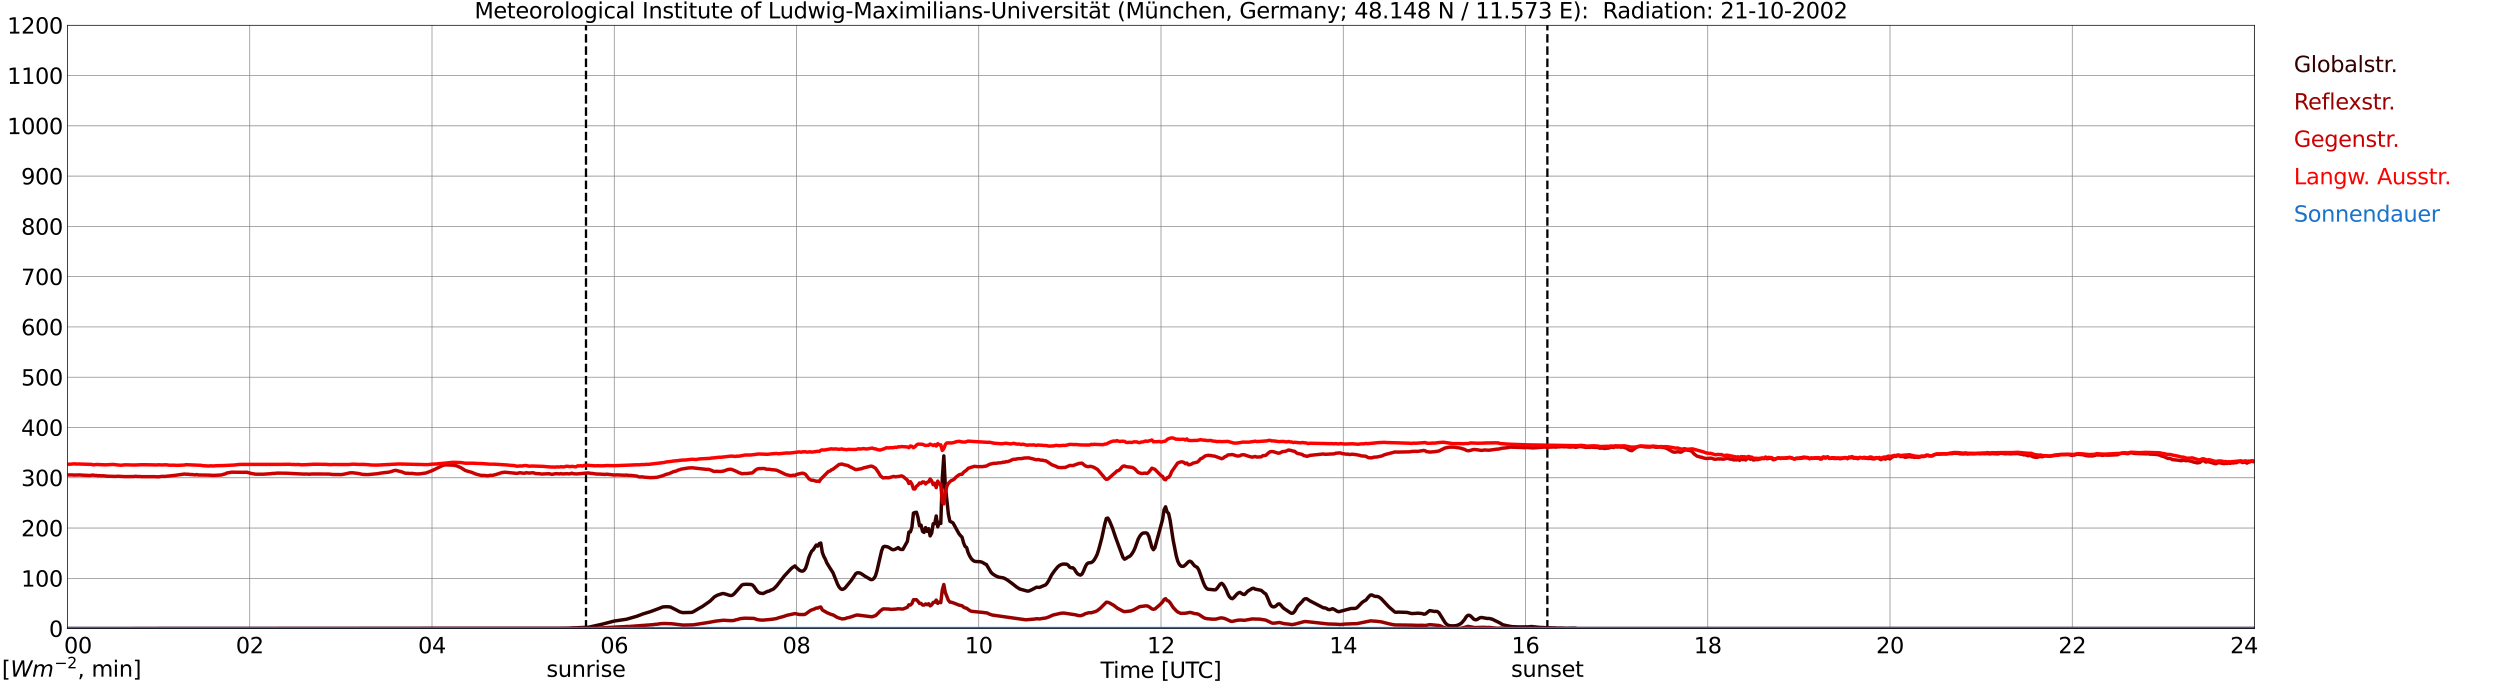<?xml version="1.0" encoding="utf-8" standalone="no"?>
<!DOCTYPE svg PUBLIC "-//W3C//DTD SVG 1.1//EN"
  "http://www.w3.org/Graphics/SVG/1.1/DTD/svg11.dtd">
<svg xmlns:xlink="http://www.w3.org/1999/xlink" width="1085.4pt" height="296.64pt" viewBox="0 0 1085.4 296.64" xmlns="http://www.w3.org/2000/svg" version="1.1">
 <defs>
  <style type="text/css">*{stroke-linejoin: round; stroke-linecap: butt}</style>
 </defs>
 <g id="figure_1">
  <g id="patch_1">
   <path d="M 0 296.64 
L 1085.4 296.64 
L 1085.4 0 
L 0 0 
z
" style="fill: #ffffff"/>
  </g>
  <g id="axes_1">
   <g id="patch_2">
    <path d="M 29.306 272.909 
L 978.814 272.909 
L 978.814 10.976 
L 29.306 10.976 
z
" style="fill: #ffffff"/>
   </g>
   <g id="patch_3">
    <path d="M 978.814 272.909 
L 978.814 272.909 
L 978.814 10.976 
L 978.814 10.976 
z
" clip-path="url(#p2df479f314)" style="fill: #d3d3d3; opacity: 0.25; stroke: #d3d3d3; stroke-linejoin: miter"/>
   </g>
   <g id="matplotlib.axis_1">
    <g id="xtick_1">
     <g id="line2d_1">
      <path d="M 29.306 272.909 
L 29.306 10.976 
" clip-path="url(#p2df479f314)" style="fill: none; stroke: #808080; stroke-width: 0.3; stroke-linecap: square"/>
     </g>
     <g id="line2d_2"/>
     <g id="text_1">
      <!--    00 -->
      <g transform="translate(18.733 283.627) scale(0.095 -0.095)">
       <defs>
        <path id="DejaVuSans-20" transform="scale(0.016)"/>
        <path id="DejaVuSans-30" d="M 2034 4250 
Q 1547 4250 1301 3770 
Q 1056 3291 1056 2328 
Q 1056 1369 1301 889 
Q 1547 409 2034 409 
Q 2525 409 2770 889 
Q 3016 1369 3016 2328 
Q 3016 3291 2770 3770 
Q 2525 4250 2034 4250 
z
M 2034 4750 
Q 2819 4750 3233 4129 
Q 3647 3509 3647 2328 
Q 3647 1150 3233 529 
Q 2819 -91 2034 -91 
Q 1250 -91 836 529 
Q 422 1150 422 2328 
Q 422 3509 836 4129 
Q 1250 4750 2034 4750 
z
" transform="scale(0.016)"/>
       </defs>
       <use xlink:href="#DejaVuSans-20"/>
       <use xlink:href="#DejaVuSans-20" transform="translate(31.787 0)"/>
       <use xlink:href="#DejaVuSans-20" transform="translate(63.574 0)"/>
       <use xlink:href="#DejaVuSans-30" transform="translate(95.361 0)"/>
       <use xlink:href="#DejaVuSans-30" transform="translate(158.984 0)"/>
      </g>
     </g>
    </g>
    <g id="xtick_2">
     <g id="line2d_3">
      <path d="M 108.431 272.909 
L 108.431 10.976 
" clip-path="url(#p2df479f314)" style="fill: none; stroke: #808080; stroke-width: 0.3; stroke-linecap: square"/>
     </g>
     <g id="line2d_4"/>
     <g id="text_2">
      <!-- 02 -->
      <g transform="translate(102.387 283.627) scale(0.095 -0.095)">
       <defs>
        <path id="DejaVuSans-32" d="M 1228 531 
L 3431 531 
L 3431 0 
L 469 0 
L 469 531 
Q 828 903 1448 1529 
Q 2069 2156 2228 2338 
Q 2531 2678 2651 2914 
Q 2772 3150 2772 3378 
Q 2772 3750 2511 3984 
Q 2250 4219 1831 4219 
Q 1534 4219 1204 4116 
Q 875 4013 500 3803 
L 500 4441 
Q 881 4594 1212 4672 
Q 1544 4750 1819 4750 
Q 2544 4750 2975 4387 
Q 3406 4025 3406 3419 
Q 3406 3131 3298 2873 
Q 3191 2616 2906 2266 
Q 2828 2175 2409 1742 
Q 1991 1309 1228 531 
z
" transform="scale(0.016)"/>
       </defs>
       <use xlink:href="#DejaVuSans-30"/>
       <use xlink:href="#DejaVuSans-32" transform="translate(63.623 0)"/>
      </g>
     </g>
    </g>
    <g id="xtick_3">
     <g id="line2d_5">
      <path d="M 187.557 272.909 
L 187.557 10.976 
" clip-path="url(#p2df479f314)" style="fill: none; stroke: #808080; stroke-width: 0.3; stroke-linecap: square"/>
     </g>
     <g id="line2d_6"/>
     <g id="text_3">
      <!-- 04 -->
      <g transform="translate(181.513 283.627) scale(0.095 -0.095)">
       <defs>
        <path id="DejaVuSans-34" d="M 2419 4116 
L 825 1625 
L 2419 1625 
L 2419 4116 
z
M 2253 4666 
L 3047 4666 
L 3047 1625 
L 3713 1625 
L 3713 1100 
L 3047 1100 
L 3047 0 
L 2419 0 
L 2419 1100 
L 313 1100 
L 313 1709 
L 2253 4666 
z
" transform="scale(0.016)"/>
       </defs>
       <use xlink:href="#DejaVuSans-30"/>
       <use xlink:href="#DejaVuSans-34" transform="translate(63.623 0)"/>
      </g>
     </g>
    </g>
    <g id="xtick_4">
     <g id="line2d_7">
      <path d="M 266.683 272.909 
L 266.683 10.976 
" clip-path="url(#p2df479f314)" style="fill: none; stroke: #808080; stroke-width: 0.3; stroke-linecap: square"/>
     </g>
     <g id="line2d_8"/>
     <g id="text_4">
      <!-- 06 -->
      <g transform="translate(260.638 283.627) scale(0.095 -0.095)">
       <defs>
        <path id="DejaVuSans-36" d="M 2113 2584 
Q 1688 2584 1439 2293 
Q 1191 2003 1191 1497 
Q 1191 994 1439 701 
Q 1688 409 2113 409 
Q 2538 409 2786 701 
Q 3034 994 3034 1497 
Q 3034 2003 2786 2293 
Q 2538 2584 2113 2584 
z
M 3366 4563 
L 3366 3988 
Q 3128 4100 2886 4159 
Q 2644 4219 2406 4219 
Q 1781 4219 1451 3797 
Q 1122 3375 1075 2522 
Q 1259 2794 1537 2939 
Q 1816 3084 2150 3084 
Q 2853 3084 3261 2657 
Q 3669 2231 3669 1497 
Q 3669 778 3244 343 
Q 2819 -91 2113 -91 
Q 1303 -91 875 529 
Q 447 1150 447 2328 
Q 447 3434 972 4092 
Q 1497 4750 2381 4750 
Q 2619 4750 2861 4703 
Q 3103 4656 3366 4563 
z
" transform="scale(0.016)"/>
       </defs>
       <use xlink:href="#DejaVuSans-30"/>
       <use xlink:href="#DejaVuSans-36" transform="translate(63.623 0)"/>
      </g>
     </g>
    </g>
    <g id="xtick_5">
     <g id="line2d_9">
      <path d="M 345.808 272.909 
L 345.808 10.976 
" clip-path="url(#p2df479f314)" style="fill: none; stroke: #808080; stroke-width: 0.3; stroke-linecap: square"/>
     </g>
     <g id="line2d_10"/>
     <g id="text_5">
      <!-- 08 -->
      <g transform="translate(339.764 283.627) scale(0.095 -0.095)">
       <defs>
        <path id="DejaVuSans-38" d="M 2034 2216 
Q 1584 2216 1326 1975 
Q 1069 1734 1069 1313 
Q 1069 891 1326 650 
Q 1584 409 2034 409 
Q 2484 409 2743 651 
Q 3003 894 3003 1313 
Q 3003 1734 2745 1975 
Q 2488 2216 2034 2216 
z
M 1403 2484 
Q 997 2584 770 2862 
Q 544 3141 544 3541 
Q 544 4100 942 4425 
Q 1341 4750 2034 4750 
Q 2731 4750 3128 4425 
Q 3525 4100 3525 3541 
Q 3525 3141 3298 2862 
Q 3072 2584 2669 2484 
Q 3125 2378 3379 2068 
Q 3634 1759 3634 1313 
Q 3634 634 3220 271 
Q 2806 -91 2034 -91 
Q 1263 -91 848 271 
Q 434 634 434 1313 
Q 434 1759 690 2068 
Q 947 2378 1403 2484 
z
M 1172 3481 
Q 1172 3119 1398 2916 
Q 1625 2713 2034 2713 
Q 2441 2713 2670 2916 
Q 2900 3119 2900 3481 
Q 2900 3844 2670 4047 
Q 2441 4250 2034 4250 
Q 1625 4250 1398 4047 
Q 1172 3844 1172 3481 
z
" transform="scale(0.016)"/>
       </defs>
       <use xlink:href="#DejaVuSans-30"/>
       <use xlink:href="#DejaVuSans-38" transform="translate(63.623 0)"/>
      </g>
     </g>
    </g>
    <g id="xtick_6">
     <g id="line2d_11">
      <path d="M 424.934 272.909 
L 424.934 10.976 
" clip-path="url(#p2df479f314)" style="fill: none; stroke: #808080; stroke-width: 0.3; stroke-linecap: square"/>
     </g>
     <g id="line2d_12"/>
     <g id="text_6">
      <!-- 10 -->
      <g transform="translate(418.89 283.627) scale(0.095 -0.095)">
       <defs>
        <path id="DejaVuSans-31" d="M 794 531 
L 1825 531 
L 1825 4091 
L 703 3866 
L 703 4441 
L 1819 4666 
L 2450 4666 
L 2450 531 
L 3481 531 
L 3481 0 
L 794 0 
L 794 531 
z
" transform="scale(0.016)"/>
       </defs>
       <use xlink:href="#DejaVuSans-31"/>
       <use xlink:href="#DejaVuSans-30" transform="translate(63.623 0)"/>
      </g>
     </g>
    </g>
    <g id="xtick_7">
     <g id="line2d_13">
      <path d="M 504.06 272.909 
L 504.06 10.976 
" clip-path="url(#p2df479f314)" style="fill: none; stroke: #808080; stroke-width: 0.3; stroke-linecap: square"/>
     </g>
     <g id="line2d_14"/>
     <g id="text_7">
      <!-- 12 -->
      <g transform="translate(498.015 283.627) scale(0.095 -0.095)">
       <use xlink:href="#DejaVuSans-31"/>
       <use xlink:href="#DejaVuSans-32" transform="translate(63.623 0)"/>
      </g>
     </g>
    </g>
    <g id="xtick_8">
     <g id="line2d_15">
      <path d="M 583.185 272.909 
L 583.185 10.976 
" clip-path="url(#p2df479f314)" style="fill: none; stroke: #808080; stroke-width: 0.3; stroke-linecap: square"/>
     </g>
     <g id="line2d_16"/>
     <g id="text_8">
      <!-- 14 -->
      <g transform="translate(577.141 283.627) scale(0.095 -0.095)">
       <use xlink:href="#DejaVuSans-31"/>
       <use xlink:href="#DejaVuSans-34" transform="translate(63.623 0)"/>
      </g>
     </g>
    </g>
    <g id="xtick_9">
     <g id="line2d_17">
      <path d="M 662.311 272.909 
L 662.311 10.976 
" clip-path="url(#p2df479f314)" style="fill: none; stroke: #808080; stroke-width: 0.3; stroke-linecap: square"/>
     </g>
     <g id="line2d_18"/>
     <g id="text_9">
      <!-- 16 -->
      <g transform="translate(656.267 283.627) scale(0.095 -0.095)">
       <use xlink:href="#DejaVuSans-31"/>
       <use xlink:href="#DejaVuSans-36" transform="translate(63.623 0)"/>
      </g>
     </g>
    </g>
    <g id="xtick_10">
     <g id="line2d_19">
      <path d="M 741.437 272.909 
L 741.437 10.976 
" clip-path="url(#p2df479f314)" style="fill: none; stroke: #808080; stroke-width: 0.3; stroke-linecap: square"/>
     </g>
     <g id="line2d_20"/>
     <g id="text_10">
      <!-- 18 -->
      <g transform="translate(735.392 283.627) scale(0.095 -0.095)">
       <use xlink:href="#DejaVuSans-31"/>
       <use xlink:href="#DejaVuSans-38" transform="translate(63.623 0)"/>
      </g>
     </g>
    </g>
    <g id="xtick_11">
     <g id="line2d_21">
      <path d="M 820.562 272.909 
L 820.562 10.976 
" clip-path="url(#p2df479f314)" style="fill: none; stroke: #808080; stroke-width: 0.3; stroke-linecap: square"/>
     </g>
     <g id="line2d_22"/>
     <g id="text_11">
      <!-- 20 -->
      <g transform="translate(814.518 283.627) scale(0.095 -0.095)">
       <use xlink:href="#DejaVuSans-32"/>
       <use xlink:href="#DejaVuSans-30" transform="translate(63.623 0)"/>
      </g>
     </g>
    </g>
    <g id="xtick_12">
     <g id="line2d_23">
      <path d="M 899.688 272.909 
L 899.688 10.976 
" clip-path="url(#p2df479f314)" style="fill: none; stroke: #808080; stroke-width: 0.3; stroke-linecap: square"/>
     </g>
     <g id="line2d_24"/>
     <g id="text_12">
      <!-- 22 -->
      <g transform="translate(893.644 283.627) scale(0.095 -0.095)">
       <use xlink:href="#DejaVuSans-32"/>
       <use xlink:href="#DejaVuSans-32" transform="translate(63.623 0)"/>
      </g>
     </g>
    </g>
    <g id="xtick_13">
     <g id="line2d_25">
      <path d="M 978.814 272.909 
L 978.814 10.976 
" clip-path="url(#p2df479f314)" style="fill: none; stroke: #808080; stroke-width: 0.3; stroke-linecap: square"/>
     </g>
     <g id="line2d_26"/>
     <g id="text_13">
      <!-- 24    -->
      <g transform="translate(968.241 283.627) scale(0.095 -0.095)">
       <use xlink:href="#DejaVuSans-32"/>
       <use xlink:href="#DejaVuSans-34" transform="translate(63.623 0)"/>
       <use xlink:href="#DejaVuSans-20" transform="translate(127.246 0)"/>
       <use xlink:href="#DejaVuSans-20" transform="translate(159.033 0)"/>
       <use xlink:href="#DejaVuSans-20" transform="translate(190.82 0)"/>
      </g>
     </g>
    </g>
    <g id="text_14">
     <!-- Time [UTC] -->
     <g transform="translate(477.806 294.322) scale(0.095 -0.095)">
      <defs>
       <path id="DejaVuSans-54" d="M -19 4666 
L 3928 4666 
L 3928 4134 
L 2272 4134 
L 2272 0 
L 1638 0 
L 1638 4134 
L -19 4134 
L -19 4666 
z
" transform="scale(0.016)"/>
       <path id="DejaVuSans-69" d="M 603 3500 
L 1178 3500 
L 1178 0 
L 603 0 
L 603 3500 
z
M 603 4863 
L 1178 4863 
L 1178 4134 
L 603 4134 
L 603 4863 
z
" transform="scale(0.016)"/>
       <path id="DejaVuSans-6d" d="M 3328 2828 
Q 3544 3216 3844 3400 
Q 4144 3584 4550 3584 
Q 5097 3584 5394 3201 
Q 5691 2819 5691 2113 
L 5691 0 
L 5113 0 
L 5113 2094 
Q 5113 2597 4934 2840 
Q 4756 3084 4391 3084 
Q 3944 3084 3684 2787 
Q 3425 2491 3425 1978 
L 3425 0 
L 2847 0 
L 2847 2094 
Q 2847 2600 2669 2842 
Q 2491 3084 2119 3084 
Q 1678 3084 1418 2786 
Q 1159 2488 1159 1978 
L 1159 0 
L 581 0 
L 581 3500 
L 1159 3500 
L 1159 2956 
Q 1356 3278 1631 3431 
Q 1906 3584 2284 3584 
Q 2666 3584 2933 3390 
Q 3200 3197 3328 2828 
z
" transform="scale(0.016)"/>
       <path id="DejaVuSans-65" d="M 3597 1894 
L 3597 1613 
L 953 1613 
Q 991 1019 1311 708 
Q 1631 397 2203 397 
Q 2534 397 2845 478 
Q 3156 559 3463 722 
L 3463 178 
Q 3153 47 2828 -22 
Q 2503 -91 2169 -91 
Q 1331 -91 842 396 
Q 353 884 353 1716 
Q 353 2575 817 3079 
Q 1281 3584 2069 3584 
Q 2775 3584 3186 3129 
Q 3597 2675 3597 1894 
z
M 3022 2063 
Q 3016 2534 2758 2815 
Q 2500 3097 2075 3097 
Q 1594 3097 1305 2825 
Q 1016 2553 972 2059 
L 3022 2063 
z
" transform="scale(0.016)"/>
       <path id="DejaVuSans-5b" d="M 550 4863 
L 1875 4863 
L 1875 4416 
L 1125 4416 
L 1125 -397 
L 1875 -397 
L 1875 -844 
L 550 -844 
L 550 4863 
z
" transform="scale(0.016)"/>
       <path id="DejaVuSans-55" d="M 556 4666 
L 1191 4666 
L 1191 1831 
Q 1191 1081 1462 751 
Q 1734 422 2344 422 
Q 2950 422 3222 751 
Q 3494 1081 3494 1831 
L 3494 4666 
L 4128 4666 
L 4128 1753 
Q 4128 841 3676 375 
Q 3225 -91 2344 -91 
Q 1459 -91 1007 375 
Q 556 841 556 1753 
L 556 4666 
z
" transform="scale(0.016)"/>
       <path id="DejaVuSans-43" d="M 4122 4306 
L 4122 3641 
Q 3803 3938 3442 4084 
Q 3081 4231 2675 4231 
Q 1875 4231 1450 3742 
Q 1025 3253 1025 2328 
Q 1025 1406 1450 917 
Q 1875 428 2675 428 
Q 3081 428 3442 575 
Q 3803 722 4122 1019 
L 4122 359 
Q 3791 134 3420 21 
Q 3050 -91 2638 -91 
Q 1578 -91 968 557 
Q 359 1206 359 2328 
Q 359 3453 968 4101 
Q 1578 4750 2638 4750 
Q 3056 4750 3426 4639 
Q 3797 4528 4122 4306 
z
" transform="scale(0.016)"/>
       <path id="DejaVuSans-5d" d="M 1947 4863 
L 1947 -844 
L 622 -844 
L 622 -397 
L 1369 -397 
L 1369 4416 
L 622 4416 
L 622 4863 
L 1947 4863 
z
" transform="scale(0.016)"/>
      </defs>
      <use xlink:href="#DejaVuSans-54"/>
      <use xlink:href="#DejaVuSans-69" transform="translate(57.959 0)"/>
      <use xlink:href="#DejaVuSans-6d" transform="translate(85.742 0)"/>
      <use xlink:href="#DejaVuSans-65" transform="translate(183.154 0)"/>
      <use xlink:href="#DejaVuSans-20" transform="translate(244.678 0)"/>
      <use xlink:href="#DejaVuSans-5b" transform="translate(276.465 0)"/>
      <use xlink:href="#DejaVuSans-55" transform="translate(315.479 0)"/>
      <use xlink:href="#DejaVuSans-54" transform="translate(388.672 0)"/>
      <use xlink:href="#DejaVuSans-43" transform="translate(443.881 0)"/>
      <use xlink:href="#DejaVuSans-5d" transform="translate(513.705 0)"/>
     </g>
    </g>
   </g>
   <g id="matplotlib.axis_2">
    <g id="ytick_1">
     <g id="line2d_27">
      <path d="M 29.306 272.909 
L 978.814 272.909 
" clip-path="url(#p2df479f314)" style="fill: none; stroke: #808080; stroke-width: 0.3; stroke-linecap: square"/>
     </g>
     <g id="line2d_28"/>
     <g id="text_15">
      <!-- 0 -->
      <g transform="translate(21.261 276.518) scale(0.095 -0.095)">
       <use xlink:href="#DejaVuSans-30"/>
      </g>
     </g>
    </g>
    <g id="ytick_2">
     <g id="line2d_29">
      <path d="M 29.306 251.081 
L 978.814 251.081 
" clip-path="url(#p2df479f314)" style="fill: none; stroke: #808080; stroke-width: 0.3; stroke-linecap: square"/>
     </g>
     <g id="line2d_30"/>
     <g id="text_16">
      <!-- 100 -->
      <g transform="translate(9.173 254.69) scale(0.095 -0.095)">
       <use xlink:href="#DejaVuSans-31"/>
       <use xlink:href="#DejaVuSans-30" transform="translate(63.623 0)"/>
       <use xlink:href="#DejaVuSans-30" transform="translate(127.246 0)"/>
      </g>
     </g>
    </g>
    <g id="ytick_3">
     <g id="line2d_31">
      <path d="M 29.306 229.253 
L 978.814 229.253 
" clip-path="url(#p2df479f314)" style="fill: none; stroke: #808080; stroke-width: 0.3; stroke-linecap: square"/>
     </g>
     <g id="line2d_32"/>
     <g id="text_17">
      <!-- 200 -->
      <g transform="translate(9.173 232.863) scale(0.095 -0.095)">
       <use xlink:href="#DejaVuSans-32"/>
       <use xlink:href="#DejaVuSans-30" transform="translate(63.623 0)"/>
       <use xlink:href="#DejaVuSans-30" transform="translate(127.246 0)"/>
      </g>
     </g>
    </g>
    <g id="ytick_4">
     <g id="line2d_33">
      <path d="M 29.306 207.426 
L 978.814 207.426 
" clip-path="url(#p2df479f314)" style="fill: none; stroke: #808080; stroke-width: 0.3; stroke-linecap: square"/>
     </g>
     <g id="line2d_34"/>
     <g id="text_18">
      <!-- 300 -->
      <g transform="translate(9.173 211.035) scale(0.095 -0.095)">
       <defs>
        <path id="DejaVuSans-33" d="M 2597 2516 
Q 3050 2419 3304 2112 
Q 3559 1806 3559 1356 
Q 3559 666 3084 287 
Q 2609 -91 1734 -91 
Q 1441 -91 1130 -33 
Q 819 25 488 141 
L 488 750 
Q 750 597 1062 519 
Q 1375 441 1716 441 
Q 2309 441 2620 675 
Q 2931 909 2931 1356 
Q 2931 1769 2642 2001 
Q 2353 2234 1838 2234 
L 1294 2234 
L 1294 2753 
L 1863 2753 
Q 2328 2753 2575 2939 
Q 2822 3125 2822 3475 
Q 2822 3834 2567 4026 
Q 2313 4219 1838 4219 
Q 1578 4219 1281 4162 
Q 984 4106 628 3988 
L 628 4550 
Q 988 4650 1302 4700 
Q 1616 4750 1894 4750 
Q 2613 4750 3031 4423 
Q 3450 4097 3450 3541 
Q 3450 3153 3228 2886 
Q 3006 2619 2597 2516 
z
" transform="scale(0.016)"/>
       </defs>
       <use xlink:href="#DejaVuSans-33"/>
       <use xlink:href="#DejaVuSans-30" transform="translate(63.623 0)"/>
       <use xlink:href="#DejaVuSans-30" transform="translate(127.246 0)"/>
      </g>
     </g>
    </g>
    <g id="ytick_5">
     <g id="line2d_35">
      <path d="M 29.306 185.598 
L 978.814 185.598 
" clip-path="url(#p2df479f314)" style="fill: none; stroke: #808080; stroke-width: 0.3; stroke-linecap: square"/>
     </g>
     <g id="line2d_36"/>
     <g id="text_19">
      <!-- 400 -->
      <g transform="translate(9.173 189.207) scale(0.095 -0.095)">
       <use xlink:href="#DejaVuSans-34"/>
       <use xlink:href="#DejaVuSans-30" transform="translate(63.623 0)"/>
       <use xlink:href="#DejaVuSans-30" transform="translate(127.246 0)"/>
      </g>
     </g>
    </g>
    <g id="ytick_6">
     <g id="line2d_37">
      <path d="M 29.306 163.77 
L 978.814 163.77 
" clip-path="url(#p2df479f314)" style="fill: none; stroke: #808080; stroke-width: 0.3; stroke-linecap: square"/>
     </g>
     <g id="line2d_38"/>
     <g id="text_20">
      <!-- 500 -->
      <g transform="translate(9.173 167.379) scale(0.095 -0.095)">
       <defs>
        <path id="DejaVuSans-35" d="M 691 4666 
L 3169 4666 
L 3169 4134 
L 1269 4134 
L 1269 2991 
Q 1406 3038 1543 3061 
Q 1681 3084 1819 3084 
Q 2600 3084 3056 2656 
Q 3513 2228 3513 1497 
Q 3513 744 3044 326 
Q 2575 -91 1722 -91 
Q 1428 -91 1123 -41 
Q 819 9 494 109 
L 494 744 
Q 775 591 1075 516 
Q 1375 441 1709 441 
Q 2250 441 2565 725 
Q 2881 1009 2881 1497 
Q 2881 1984 2565 2268 
Q 2250 2553 1709 2553 
Q 1456 2553 1204 2497 
Q 953 2441 691 2322 
L 691 4666 
z
" transform="scale(0.016)"/>
       </defs>
       <use xlink:href="#DejaVuSans-35"/>
       <use xlink:href="#DejaVuSans-30" transform="translate(63.623 0)"/>
       <use xlink:href="#DejaVuSans-30" transform="translate(127.246 0)"/>
      </g>
     </g>
    </g>
    <g id="ytick_7">
     <g id="line2d_39">
      <path d="M 29.306 141.942 
L 978.814 141.942 
" clip-path="url(#p2df479f314)" style="fill: none; stroke: #808080; stroke-width: 0.3; stroke-linecap: square"/>
     </g>
     <g id="line2d_40"/>
     <g id="text_21">
      <!-- 600 -->
      <g transform="translate(9.173 145.551) scale(0.095 -0.095)">
       <use xlink:href="#DejaVuSans-36"/>
       <use xlink:href="#DejaVuSans-30" transform="translate(63.623 0)"/>
       <use xlink:href="#DejaVuSans-30" transform="translate(127.246 0)"/>
      </g>
     </g>
    </g>
    <g id="ytick_8">
     <g id="line2d_41">
      <path d="M 29.306 120.114 
L 978.814 120.114 
" clip-path="url(#p2df479f314)" style="fill: none; stroke: #808080; stroke-width: 0.3; stroke-linecap: square"/>
     </g>
     <g id="line2d_42"/>
     <g id="text_22">
      <!-- 700 -->
      <g transform="translate(9.173 123.724) scale(0.095 -0.095)">
       <defs>
        <path id="DejaVuSans-37" d="M 525 4666 
L 3525 4666 
L 3525 4397 
L 1831 0 
L 1172 0 
L 2766 4134 
L 525 4134 
L 525 4666 
z
" transform="scale(0.016)"/>
       </defs>
       <use xlink:href="#DejaVuSans-37"/>
       <use xlink:href="#DejaVuSans-30" transform="translate(63.623 0)"/>
       <use xlink:href="#DejaVuSans-30" transform="translate(127.246 0)"/>
      </g>
     </g>
    </g>
    <g id="ytick_9">
     <g id="line2d_43">
      <path d="M 29.306 98.287 
L 978.814 98.287 
" clip-path="url(#p2df479f314)" style="fill: none; stroke: #808080; stroke-width: 0.3; stroke-linecap: square"/>
     </g>
     <g id="line2d_44"/>
     <g id="text_23">
      <!-- 800 -->
      <g transform="translate(9.173 101.896) scale(0.095 -0.095)">
       <use xlink:href="#DejaVuSans-38"/>
       <use xlink:href="#DejaVuSans-30" transform="translate(63.623 0)"/>
       <use xlink:href="#DejaVuSans-30" transform="translate(127.246 0)"/>
      </g>
     </g>
    </g>
    <g id="ytick_10">
     <g id="line2d_45">
      <path d="M 29.306 76.459 
L 978.814 76.459 
" clip-path="url(#p2df479f314)" style="fill: none; stroke: #808080; stroke-width: 0.3; stroke-linecap: square"/>
     </g>
     <g id="line2d_46"/>
     <g id="text_24">
      <!-- 900 -->
      <g transform="translate(9.173 80.068) scale(0.095 -0.095)">
       <defs>
        <path id="DejaVuSans-39" d="M 703 97 
L 703 672 
Q 941 559 1184 500 
Q 1428 441 1663 441 
Q 2288 441 2617 861 
Q 2947 1281 2994 2138 
Q 2813 1869 2534 1725 
Q 2256 1581 1919 1581 
Q 1219 1581 811 2004 
Q 403 2428 403 3163 
Q 403 3881 828 4315 
Q 1253 4750 1959 4750 
Q 2769 4750 3195 4129 
Q 3622 3509 3622 2328 
Q 3622 1225 3098 567 
Q 2575 -91 1691 -91 
Q 1453 -91 1209 -44 
Q 966 3 703 97 
z
M 1959 2075 
Q 2384 2075 2632 2365 
Q 2881 2656 2881 3163 
Q 2881 3666 2632 3958 
Q 2384 4250 1959 4250 
Q 1534 4250 1286 3958 
Q 1038 3666 1038 3163 
Q 1038 2656 1286 2365 
Q 1534 2075 1959 2075 
z
" transform="scale(0.016)"/>
       </defs>
       <use xlink:href="#DejaVuSans-39"/>
       <use xlink:href="#DejaVuSans-30" transform="translate(63.623 0)"/>
       <use xlink:href="#DejaVuSans-30" transform="translate(127.246 0)"/>
      </g>
     </g>
    </g>
    <g id="ytick_11">
     <g id="line2d_47">
      <path d="M 29.306 54.631 
L 978.814 54.631 
" clip-path="url(#p2df479f314)" style="fill: none; stroke: #808080; stroke-width: 0.3; stroke-linecap: square"/>
     </g>
     <g id="line2d_48"/>
     <g id="text_25">
      <!-- 1000 -->
      <g transform="translate(3.128 58.24) scale(0.095 -0.095)">
       <use xlink:href="#DejaVuSans-31"/>
       <use xlink:href="#DejaVuSans-30" transform="translate(63.623 0)"/>
       <use xlink:href="#DejaVuSans-30" transform="translate(127.246 0)"/>
       <use xlink:href="#DejaVuSans-30" transform="translate(190.869 0)"/>
      </g>
     </g>
    </g>
    <g id="ytick_12">
     <g id="line2d_49">
      <path d="M 29.306 32.803 
L 978.814 32.803 
" clip-path="url(#p2df479f314)" style="fill: none; stroke: #808080; stroke-width: 0.3; stroke-linecap: square"/>
     </g>
     <g id="line2d_50"/>
     <g id="text_26">
      <!-- 1100 -->
      <g transform="translate(3.128 36.413) scale(0.095 -0.095)">
       <use xlink:href="#DejaVuSans-31"/>
       <use xlink:href="#DejaVuSans-31" transform="translate(63.623 0)"/>
       <use xlink:href="#DejaVuSans-30" transform="translate(127.246 0)"/>
       <use xlink:href="#DejaVuSans-30" transform="translate(190.869 0)"/>
      </g>
     </g>
    </g>
    <g id="ytick_13">
     <g id="line2d_51">
      <path d="M 29.306 10.976 
L 978.814 10.976 
" clip-path="url(#p2df479f314)" style="fill: none; stroke: #808080; stroke-width: 0.3; stroke-linecap: square"/>
     </g>
     <g id="line2d_52"/>
     <g id="text_27">
      <!-- 1200 -->
      <g transform="translate(3.128 14.585) scale(0.095 -0.095)">
       <use xlink:href="#DejaVuSans-31"/>
       <use xlink:href="#DejaVuSans-32" transform="translate(63.623 0)"/>
       <use xlink:href="#DejaVuSans-30" transform="translate(127.246 0)"/>
       <use xlink:href="#DejaVuSans-30" transform="translate(190.869 0)"/>
      </g>
     </g>
    </g>
   </g>
   <g id="line2d_53">
    <path d="M 254.418 272.909 
L 254.418 10.976 
" clip-path="url(#p2df479f314)" style="fill: none; stroke-dasharray: 3.7,1.6; stroke-dashoffset: 0; stroke: #000000"/>
   </g>
   <g id="line2d_54">
    <path d="M 671.806 272.909 
L 671.806 10.976 
" clip-path="url(#p2df479f314)" style="fill: none; stroke-dasharray: 3.7,1.6; stroke-dashoffset: 0; stroke: #000000"/>
   </g>
   <g id="line2d_55">
    <path d="M 29.306 272.909 
L 244.264 272.837 
L 245.583 272.791 
L 246.901 272.791 
L 248.22 272.699 
L 249.539 272.608 
L 254.814 272.335 
L 255.473 272.335 
L 261.408 271.008 
L 266.683 269.635 
L 271.958 268.855 
L 276.573 267.528 
L 279.211 266.522 
L 282.508 265.516 
L 285.805 264.28 
L 287.783 263.503 
L 289.102 263.412 
L 290.42 263.457 
L 291.08 263.549 
L 293.717 264.874 
L 295.036 265.607 
L 296.355 265.974 
L 300.311 265.882 
L 300.971 265.607 
L 303.608 264.051 
L 304.927 263.32 
L 308.224 261.03 
L 310.202 259.109 
L 311.521 258.378 
L 313.499 257.736 
L 314.158 257.69 
L 315.477 258.057 
L 316.796 258.513 
L 317.455 258.559 
L 318.114 258.332 
L 318.774 257.782 
L 322.071 254.03 
L 322.73 253.755 
L 324.049 253.663 
L 326.027 253.755 
L 326.686 253.984 
L 327.346 254.67 
L 328.665 256.593 
L 329.324 257.186 
L 329.983 257.507 
L 331.302 257.69 
L 333.28 256.73 
L 333.94 256.638 
L 334.599 256.226 
L 335.258 255.997 
L 335.918 255.632 
L 337.236 254.305 
L 340.533 250.049 
L 343.171 247.211 
L 343.83 246.571 
L 345.149 245.7 
L 345.808 246.48 
L 347.127 247.624 
L 347.787 247.899 
L 348.446 247.99 
L 349.105 247.624 
L 349.765 246.663 
L 350.424 244.74 
L 351.083 242.269 
L 351.743 240.621 
L 352.402 239.294 
L 353.062 238.7 
L 354.38 236.64 
L 355.04 237.098 
L 355.699 236 
L 356.359 235.771 
L 357.018 239.844 
L 357.677 241.584 
L 358.337 242.819 
L 358.996 244.419 
L 360.315 246.571 
L 361.634 248.63 
L 362.952 251.926 
L 363.612 253.572 
L 364.271 254.807 
L 364.93 255.586 
L 365.59 255.905 
L 366.249 255.724 
L 366.909 255.265 
L 369.546 252.061 
L 371.524 249.088 
L 372.184 248.676 
L 372.843 248.676 
L 373.502 248.859 
L 374.162 249.226 
L 375.481 250.14 
L 378.118 251.651 
L 378.777 251.605 
L 379.437 251.101 
L 380.096 250.003 
L 380.756 247.761 
L 382.734 239.202 
L 383.393 237.511 
L 384.053 237.19 
L 385.371 237.419 
L 386.031 237.74 
L 387.349 238.609 
L 388.009 238.654 
L 388.668 238.471 
L 389.987 237.74 
L 390.646 238.379 
L 391.306 238.563 
L 391.965 238.563 
L 393.943 235.04 
L 394.603 231.013 
L 395.262 230.921 
L 395.921 228.863 
L 396.581 222.775 
L 397.24 222.5 
L 397.899 222.41 
L 398.559 224.698 
L 399.218 228.267 
L 399.878 227.992 
L 400.537 230.692 
L 401.196 231.15 
L 401.856 229.09 
L 402.515 230.692 
L 403.175 229.548 
L 403.834 232.661 
L 404.493 231.471 
L 405.153 227.398 
L 405.812 227.352 
L 406.471 224.01 
L 407.131 228.725 
L 407.79 226.756 
L 408.45 227.26 
L 409.109 207.629 
L 409.768 197.928 
L 410.428 211.06 
L 411.746 223.187 
L 412.406 226.3 
L 413.725 226.985 
L 416.362 231.744 
L 417.022 232.569 
L 417.681 233.208 
L 418.34 235.679 
L 419 237.236 
L 419.659 237.694 
L 420.318 239.936 
L 420.978 241.355 
L 421.637 242.453 
L 422.297 243.184 
L 422.956 243.642 
L 423.615 243.78 
L 425.593 243.871 
L 426.253 244.055 
L 426.912 244.373 
L 427.572 244.832 
L 428.231 245.061 
L 430.209 248.401 
L 430.869 249.088 
L 432.187 249.957 
L 433.506 250.553 
L 435.484 250.871 
L 436.144 251.101 
L 437.462 251.88 
L 439.44 253.342 
L 441.419 254.899 
L 442.737 255.724 
L 446.034 256.638 
L 446.694 256.593 
L 448.012 255.997 
L 449.991 254.945 
L 451.309 255.036 
L 452.628 254.488 
L 453.947 253.938 
L 454.606 253.207 
L 455.266 252.153 
L 456.584 249.59 
L 457.903 247.715 
L 459.222 246.113 
L 459.881 245.565 
L 460.541 245.198 
L 461.2 244.969 
L 461.859 244.878 
L 463.178 244.969 
L 463.838 245.473 
L 464.497 246.296 
L 465.156 246.526 
L 465.816 246.526 
L 466.475 247.119 
L 467.134 248.263 
L 467.794 249.088 
L 468.453 249.499 
L 469.113 249.682 
L 469.772 249.226 
L 470.431 247.944 
L 471.091 246.296 
L 471.75 245.015 
L 472.409 244.419 
L 473.728 244.238 
L 474.388 243.871 
L 475.047 243.092 
L 475.706 241.994 
L 476.366 240.621 
L 477.025 238.563 
L 478.344 233.621 
L 479.663 227.444 
L 480.322 225.108 
L 480.981 224.927 
L 481.641 226.025 
L 482.96 229.181 
L 484.278 233.117 
L 485.597 236.731 
L 487.575 242.04 
L 488.235 242.773 
L 488.894 242.453 
L 489.553 241.948 
L 490.213 241.675 
L 490.872 241.171 
L 491.532 240.302 
L 492.191 239.202 
L 492.85 237.74 
L 494.169 234.034 
L 494.828 232.842 
L 495.488 231.973 
L 496.147 231.471 
L 497.466 231.333 
L 498.125 231.606 
L 498.785 232.888 
L 500.103 237.648 
L 500.763 238.654 
L 501.422 237.786 
L 504.719 225.612 
L 505.379 221.402 
L 506.038 220.029 
L 506.697 222.227 
L 507.357 222.912 
L 508.016 225.887 
L 509.335 234.49 
L 510.654 241.217 
L 511.313 243.596 
L 511.972 244.969 
L 512.632 245.7 
L 513.291 245.93 
L 513.95 245.792 
L 514.61 245.29 
L 515.929 243.917 
L 516.588 243.642 
L 517.247 243.963 
L 518.566 245.609 
L 519.885 246.434 
L 520.544 247.624 
L 522.522 253.115 
L 523.182 254.534 
L 523.841 255.449 
L 524.501 255.815 
L 527.138 256.088 
L 527.797 256.042 
L 528.457 255.357 
L 529.776 253.572 
L 530.435 253.253 
L 531.094 253.847 
L 531.754 254.899 
L 532.413 256.18 
L 533.073 257.828 
L 533.732 259.018 
L 534.391 259.705 
L 535.051 259.932 
L 535.71 259.43 
L 537.029 257.92 
L 537.688 257.415 
L 538.348 257.186 
L 539.666 258.011 
L 540.326 258.103 
L 540.985 257.507 
L 541.644 256.73 
L 543.623 255.495 
L 544.282 255.403 
L 544.941 255.77 
L 547.579 256.318 
L 548.898 257.461 
L 549.557 257.874 
L 550.216 259.247 
L 551.535 262.495 
L 552.195 263.274 
L 552.854 263.503 
L 553.513 263.366 
L 554.173 262.907 
L 554.832 262.268 
L 555.491 262.176 
L 556.151 262.77 
L 556.81 263.593 
L 557.47 264.189 
L 558.788 265.057 
L 560.107 265.974 
L 560.766 266.293 
L 561.426 266.155 
L 562.085 265.424 
L 563.404 263.182 
L 565.382 261.122 
L 566.042 260.299 
L 566.701 259.932 
L 567.36 259.978 
L 568.679 260.849 
L 574.613 263.914 
L 575.273 263.914 
L 575.932 264.189 
L 576.592 264.601 
L 577.251 264.693 
L 578.57 264.28 
L 579.229 264.555 
L 580.548 265.378 
L 581.207 265.607 
L 586.482 264.189 
L 588.46 264.143 
L 589.12 263.868 
L 590.439 262.541 
L 591.098 261.809 
L 591.757 261.259 
L 593.076 260.482 
L 594.395 258.88 
L 595.054 258.332 
L 595.714 258.332 
L 596.373 258.697 
L 597.032 258.926 
L 597.692 258.926 
L 598.351 259.063 
L 599.011 259.43 
L 599.67 259.932 
L 602.967 263.457 
L 605.604 265.745 
L 606.264 265.837 
L 606.923 265.745 
L 610.879 265.882 
L 612.858 266.384 
L 614.836 266.293 
L 615.495 266.201 
L 617.473 266.384 
L 618.133 266.66 
L 618.792 266.568 
L 619.451 266.112 
L 620.111 265.516 
L 620.77 265.103 
L 622.748 265.47 
L 623.408 265.424 
L 624.067 265.516 
L 624.726 266.02 
L 626.045 268.124 
L 627.364 270.274 
L 628.023 271.008 
L 628.683 271.418 
L 629.342 271.647 
L 630.661 271.739 
L 631.98 271.647 
L 632.639 271.51 
L 633.958 270.916 
L 634.617 270.412 
L 635.936 268.855 
L 636.595 267.757 
L 637.255 267.164 
L 637.914 267.118 
L 638.573 267.528 
L 639.892 268.855 
L 640.552 269.085 
L 641.211 268.993 
L 642.53 268.216 
L 643.189 268.078 
L 645.827 268.537 
L 646.486 268.491 
L 647.805 268.81 
L 651.102 270.412 
L 652.42 271.237 
L 654.399 271.693 
L 656.377 272.06 
L 659.674 272.197 
L 663.63 272.151 
L 664.949 272.014 
L 668.246 272.381 
L 672.202 272.564 
L 675.499 272.653 
L 676.158 272.745 
L 677.477 272.699 
L 680.114 272.791 
L 682.092 272.745 
L 684.071 272.745 
L 684.73 272.909 
L 978.154 272.909 
L 978.154 272.909 
" clip-path="url(#p2df479f314)" style="fill: none; stroke: #330000; stroke-width: 1.5; stroke-linecap: square"/>
   </g>
   <g id="line2d_56">
    <path d="M 29.306 272.909 
L 246.901 272.808 
L 248.22 272.732 
L 249.539 272.653 
L 250.198 272.614 
L 250.858 272.907 
L 252.176 272.861 
L 252.836 272.612 
L 253.495 272.861 
L 254.814 272.907 
L 258.111 272.767 
L 260.089 272.673 
L 268.661 272.162 
L 271.298 272.068 
L 271.958 271.977 
L 273.277 271.977 
L 283.827 271.184 
L 284.486 271.045 
L 285.145 271.045 
L 286.464 270.813 
L 287.783 270.719 
L 289.102 270.719 
L 291.739 270.813 
L 296.355 271.37 
L 297.674 271.37 
L 300.971 271.278 
L 307.564 270.255 
L 310.861 269.648 
L 314.158 269.277 
L 315.477 269.371 
L 317.455 269.462 
L 318.774 269.371 
L 319.433 269.091 
L 320.093 268.997 
L 321.411 268.578 
L 323.39 268.393 
L 327.346 268.484 
L 328.665 268.951 
L 329.983 269.183 
L 331.302 269.231 
L 335.258 268.858 
L 337.236 268.532 
L 337.896 268.253 
L 339.874 267.74 
L 341.852 267.09 
L 343.171 266.81 
L 344.49 266.531 
L 345.149 266.391 
L 346.468 266.67 
L 347.127 266.81 
L 349.105 266.81 
L 349.765 266.577 
L 351.743 265.134 
L 352.402 264.809 
L 353.721 264.344 
L 354.38 263.97 
L 355.04 264.018 
L 355.699 263.645 
L 356.359 263.551 
L 357.018 264.809 
L 358.996 265.972 
L 360.974 266.81 
L 361.634 266.95 
L 363.612 268.113 
L 365.59 268.718 
L 366.909 268.578 
L 367.568 268.299 
L 368.887 268.019 
L 371.524 267.135 
L 372.184 266.996 
L 378.118 267.74 
L 378.777 267.74 
L 379.437 267.461 
L 380.096 267.321 
L 381.415 266.066 
L 382.074 265.321 
L 383.393 264.344 
L 386.031 264.435 
L 386.69 264.575 
L 388.668 264.483 
L 389.987 264.296 
L 391.965 264.435 
L 393.943 263.645 
L 394.603 262.576 
L 395.262 262.667 
L 395.921 262.063 
L 396.581 260.386 
L 397.899 260.386 
L 398.559 261.085 
L 399.218 261.969 
L 399.878 261.969 
L 400.537 262.667 
L 401.196 262.715 
L 401.856 262.202 
L 402.515 262.528 
L 403.175 262.108 
L 403.834 263.04 
L 404.493 262.621 
L 405.153 261.55 
L 405.812 261.504 
L 406.471 260.526 
L 407.131 261.969 
L 407.79 261.41 
L 408.45 261.643 
L 409.109 256.106 
L 409.768 253.779 
L 410.428 257.269 
L 411.746 260.62 
L 412.406 261.41 
L 413.065 261.458 
L 414.384 261.923 
L 416.362 262.715 
L 417.681 262.992 
L 418.34 263.599 
L 419 263.924 
L 419.659 264.064 
L 420.978 265.042 
L 421.637 265.367 
L 424.934 265.738 
L 426.253 265.832 
L 427.572 266.018 
L 428.231 266.066 
L 428.89 266.251 
L 429.55 266.625 
L 430.869 267.041 
L 445.375 269.091 
L 449.331 268.764 
L 449.991 268.624 
L 451.309 268.718 
L 453.287 268.393 
L 453.947 268.345 
L 455.266 267.88 
L 457.244 266.996 
L 458.563 266.716 
L 460.541 266.251 
L 461.859 266.157 
L 467.134 266.95 
L 467.794 267.181 
L 469.113 267.321 
L 470.431 266.902 
L 471.091 266.485 
L 472.409 266.112 
L 473.069 265.972 
L 473.728 266.066 
L 475.706 265.461 
L 476.366 265.134 
L 477.685 264.11 
L 480.322 261.458 
L 480.981 261.504 
L 481.641 261.737 
L 483.619 262.853 
L 484.938 263.924 
L 487.575 265.367 
L 488.235 265.553 
L 490.872 265.273 
L 492.191 264.809 
L 494.828 263.366 
L 497.466 263.04 
L 498.125 263.086 
L 498.785 263.366 
L 500.103 264.344 
L 500.763 264.529 
L 501.422 264.389 
L 503.4 262.715 
L 504.719 261.364 
L 505.379 260.295 
L 506.038 259.921 
L 506.697 260.714 
L 507.357 260.945 
L 508.016 261.689 
L 509.335 263.739 
L 510.654 265.134 
L 511.313 265.693 
L 512.632 266.297 
L 514.61 266.251 
L 516.588 265.878 
L 517.247 265.972 
L 518.566 266.391 
L 519.885 266.531 
L 520.544 266.81 
L 522.522 268.113 
L 523.182 268.438 
L 524.501 268.672 
L 525.16 268.672 
L 525.819 268.812 
L 527.797 268.812 
L 529.776 268.299 
L 530.435 268.253 
L 531.754 268.532 
L 534.391 269.742 
L 535.051 269.787 
L 537.029 269.322 
L 538.348 269.183 
L 540.326 269.322 
L 543.623 268.718 
L 546.919 268.812 
L 549.557 269.231 
L 552.195 270.486 
L 552.854 270.58 
L 554.173 270.44 
L 555.491 270.255 
L 557.47 270.765 
L 560.107 271.045 
L 560.766 271.184 
L 562.085 270.999 
L 566.042 269.927 
L 566.701 269.835 
L 568.679 270.021 
L 576.592 270.905 
L 579.889 270.999 
L 581.207 271.091 
L 581.867 271.139 
L 583.845 270.953 
L 587.142 270.813 
L 589.12 270.765 
L 595.054 269.556 
L 596.373 269.648 
L 597.692 269.742 
L 599.67 269.975 
L 602.967 270.813 
L 604.286 271.091 
L 605.604 271.324 
L 612.858 271.418 
L 615.495 271.51 
L 617.473 271.464 
L 618.792 271.558 
L 620.77 271.184 
L 624.726 271.558 
L 625.386 271.743 
L 626.705 272.348 
L 628.023 272.767 
L 628.683 272.861 
L 629.342 272.708 
L 633.958 272.813 
L 635.276 272.533 
L 636.595 272.162 
L 637.255 271.929 
L 639.233 272.256 
L 639.892 272.442 
L 641.211 272.442 
L 643.848 272.348 
L 645.827 272.442 
L 646.486 272.394 
L 649.123 272.673 
L 650.442 272.813 
L 651.102 272.691 
L 654.399 272.819 
L 660.992 272.852 
L 679.455 272.896 
L 697.918 272.909 
L 978.154 272.909 
L 978.154 272.909 
" clip-path="url(#p2df479f314)" style="fill: none; stroke: #990000; stroke-width: 1.5; stroke-linecap: square"/>
   </g>
   <g id="line2d_57">
    <path d="M 29.306 206.125 
L 29.965 206.221 
L 31.284 206.179 
L 31.943 206.262 
L 34.581 206.199 
L 35.9 206.301 
L 39.197 206.452 
L 39.856 206.29 
L 40.515 206.26 
L 41.175 206.445 
L 41.834 206.391 
L 42.493 206.559 
L 43.153 206.483 
L 43.812 206.576 
L 45.131 206.579 
L 46.45 206.744 
L 50.406 206.847 
L 51.065 206.751 
L 54.362 206.937 
L 57.659 206.897 
L 58.319 206.899 
L 58.978 206.753 
L 59.637 206.913 
L 60.297 206.86 
L 61.615 206.947 
L 66.89 206.95 
L 68.869 207.028 
L 70.187 206.817 
L 71.506 206.841 
L 73.484 206.644 
L 76.122 206.365 
L 77.441 206.168 
L 80.078 205.812 
L 80.737 205.906 
L 81.397 205.867 
L 82.716 206.029 
L 83.375 206.011 
L 84.694 206.201 
L 85.353 206.024 
L 86.013 206.212 
L 90.628 206.28 
L 92.606 206.397 
L 95.903 206.236 
L 97.881 205.703 
L 98.541 205.343 
L 99.86 205.134 
L 100.519 205.007 
L 105.794 205.062 
L 107.113 205.011 
L 109.091 205.555 
L 111.069 205.891 
L 114.366 205.878 
L 117.663 205.649 
L 118.322 205.527 
L 118.982 205.559 
L 120.3 205.406 
L 124.257 205.448 
L 131.51 205.815 
L 133.488 205.806 
L 134.147 205.908 
L 135.466 205.782 
L 142.719 205.815 
L 144.697 206.024 
L 146.676 206.011 
L 147.994 206.061 
L 149.313 205.88 
L 151.951 205.284 
L 153.269 205.271 
L 155.247 205.527 
L 155.907 205.62 
L 157.226 205.933 
L 158.544 206.033 
L 159.863 206.037 
L 163.819 205.673 
L 165.138 205.428 
L 167.116 205.166 
L 168.435 205.066 
L 169.754 204.765 
L 171.073 204.33 
L 171.732 204.195 
L 174.37 204.843 
L 175.688 205.361 
L 176.348 205.496 
L 177.007 205.463 
L 177.666 205.546 
L 178.985 205.54 
L 180.963 205.773 
L 182.282 205.725 
L 184.92 205.35 
L 187.557 204.357 
L 192.173 202.091 
L 193.492 201.818 
L 194.81 201.881 
L 196.788 201.951 
L 198.107 202.196 
L 199.426 202.743 
L 200.085 203.038 
L 202.063 204.285 
L 204.042 204.867 
L 204.701 205.035 
L 206.679 205.841 
L 208.657 206.358 
L 209.317 206.452 
L 209.976 206.389 
L 211.295 206.535 
L 211.954 206.566 
L 212.614 206.384 
L 213.932 206.354 
L 215.251 206.039 
L 217.889 205.171 
L 219.207 205.009 
L 224.482 205.537 
L 225.801 205.206 
L 226.461 205.365 
L 227.779 205.476 
L 228.439 205.219 
L 229.757 205.406 
L 231.076 205.245 
L 231.736 205.306 
L 232.395 205.575 
L 234.373 205.692 
L 235.033 205.821 
L 238.329 205.66 
L 239.648 205.963 
L 240.967 205.695 
L 241.626 205.644 
L 242.945 205.76 
L 243.604 205.596 
L 244.264 205.788 
L 246.242 205.633 
L 246.901 205.756 
L 247.561 205.695 
L 248.22 205.428 
L 248.88 205.66 
L 250.198 205.782 
L 254.155 205.428 
L 255.473 205.328 
L 256.133 205.472 
L 257.451 205.585 
L 258.77 205.788 
L 260.748 205.856 
L 262.726 205.981 
L 263.386 205.869 
L 266.683 206.234 
L 268.002 206.175 
L 269.98 206.277 
L 271.298 206.332 
L 271.958 206.238 
L 272.617 206.373 
L 273.936 206.402 
L 276.573 206.699 
L 277.233 206.996 
L 277.892 207.089 
L 278.552 207.004 
L 279.87 207.188 
L 281.189 207.288 
L 282.508 207.384 
L 285.145 207.242 
L 287.783 206.539 
L 289.102 205.972 
L 290.42 205.649 
L 291.739 205.079 
L 292.399 204.782 
L 293.717 204.466 
L 294.377 204.088 
L 295.036 203.946 
L 295.696 203.689 
L 298.992 203.149 
L 299.652 203.173 
L 300.311 203.077 
L 306.905 203.802 
L 307.564 203.743 
L 308.883 204.188 
L 309.543 204.54 
L 310.202 204.708 
L 310.861 204.625 
L 312.839 204.71 
L 314.158 204.525 
L 316.136 203.8 
L 317.455 203.717 
L 318.774 204.236 
L 320.093 204.824 
L 320.752 205.234 
L 321.411 205.369 
L 322.071 205.671 
L 323.39 205.572 
L 324.049 205.605 
L 326.686 205.302 
L 328.005 204.088 
L 328.665 203.691 
L 329.324 203.459 
L 331.961 203.4 
L 332.621 203.713 
L 333.94 203.732 
L 335.258 203.955 
L 335.918 203.966 
L 337.236 204.169 
L 338.555 204.749 
L 341.193 206.053 
L 342.512 206.343 
L 343.171 206.509 
L 344.49 206.31 
L 345.149 206.445 
L 345.808 206.005 
L 347.787 205.518 
L 348.446 205.424 
L 349.105 205.579 
L 349.765 205.983 
L 351.083 207.722 
L 351.743 208.222 
L 352.402 208.523 
L 353.062 208.502 
L 354.38 208.96 
L 355.04 208.862 
L 355.699 209.06 
L 356.359 208.013 
L 359.655 204.706 
L 360.315 204.512 
L 360.974 203.988 
L 361.634 203.715 
L 364.271 201.674 
L 365.59 201.46 
L 366.249 201.715 
L 368.227 202.145 
L 368.887 202.617 
L 369.546 202.877 
L 370.865 203.579 
L 371.524 203.905 
L 374.162 203.475 
L 374.821 203.173 
L 378.118 202.359 
L 378.777 202.473 
L 380.096 203.259 
L 381.415 205.147 
L 382.074 206.336 
L 382.734 207.011 
L 383.393 207.491 
L 384.712 207.364 
L 385.371 207.46 
L 386.031 207.391 
L 388.009 206.834 
L 388.668 207.017 
L 390.646 206.775 
L 391.306 206.59 
L 391.965 206.817 
L 393.284 207.895 
L 393.943 208.427 
L 394.603 209.91 
L 395.262 209.126 
L 395.921 210.224 
L 396.581 212.273 
L 397.24 212.278 
L 397.899 211.095 
L 398.559 210.61 
L 399.218 209.691 
L 399.878 209.91 
L 400.537 209.233 
L 401.196 209.305 
L 401.856 210.102 
L 402.515 209.386 
L 403.175 209.213 
L 403.834 207.96 
L 404.493 208.748 
L 405.153 210.407 
L 405.812 209.794 
L 406.471 211.719 
L 407.131 208.89 
L 407.79 210.145 
L 408.45 210.191 
L 409.109 218.073 
L 409.768 218.758 
L 410.428 213.856 
L 411.087 211.11 
L 411.746 209.901 
L 412.406 209.15 
L 413.065 208.595 
L 413.725 208.386 
L 414.384 207.897 
L 415.043 207.155 
L 416.362 206.149 
L 417.022 205.919 
L 417.681 205.933 
L 418.34 205.042 
L 419.659 204.079 
L 420.318 203.333 
L 422.956 202.468 
L 424.275 202.582 
L 424.934 202.637 
L 425.593 202.56 
L 426.253 202.619 
L 428.231 202.34 
L 429.55 201.606 
L 431.528 201.124 
L 432.187 201.181 
L 433.506 200.975 
L 434.825 200.89 
L 435.484 200.633 
L 436.144 200.683 
L 436.803 200.419 
L 437.462 200.441 
L 438.781 199.963 
L 439.44 199.574 
L 440.1 199.404 
L 440.759 199.404 
L 442.078 199.118 
L 443.397 199.116 
L 444.716 198.852 
L 446.694 198.784 
L 447.353 198.998 
L 448.012 199.089 
L 449.331 199.476 
L 449.991 199.633 
L 450.65 199.48 
L 451.969 199.797 
L 452.628 199.777 
L 453.287 199.98 
L 453.947 200.022 
L 454.606 200.38 
L 455.925 201.274 
L 456.584 201.735 
L 458.563 202.49 
L 459.222 202.879 
L 460.541 203.018 
L 462.519 202.925 
L 464.497 202.08 
L 465.816 202.137 
L 468.453 201.202 
L 469.772 201.076 
L 471.091 202.198 
L 471.75 202.486 
L 472.409 202.617 
L 473.069 202.49 
L 473.728 202.503 
L 475.047 202.938 
L 475.706 203.392 
L 476.366 203.671 
L 479.003 206.744 
L 479.663 207.591 
L 480.322 208.128 
L 480.981 207.98 
L 483.619 205.684 
L 484.278 205.14 
L 484.938 204.442 
L 485.597 204.319 
L 486.256 203.776 
L 486.916 202.986 
L 487.575 202.385 
L 488.235 202.307 
L 488.894 202.604 
L 491.532 202.925 
L 492.191 203.232 
L 492.85 203.75 
L 494.169 205.145 
L 495.488 205.527 
L 496.147 205.548 
L 496.807 205.417 
L 498.125 205.507 
L 498.785 204.968 
L 500.103 203.283 
L 501.422 203.776 
L 504.06 206.469 
L 504.719 206.81 
L 505.379 208.024 
L 506.038 208.305 
L 506.697 207.406 
L 507.357 207.255 
L 508.016 206.4 
L 508.675 204.787 
L 511.313 200.997 
L 512.632 200.543 
L 513.291 200.528 
L 513.95 200.727 
L 514.61 201.314 
L 515.269 201.05 
L 515.929 201.77 
L 516.588 201.733 
L 517.247 201.51 
L 517.907 201.091 
L 519.885 200.602 
L 520.544 200.024 
L 521.204 199.172 
L 521.863 198.959 
L 523.182 197.978 
L 524.501 197.653 
L 525.16 197.771 
L 525.819 197.767 
L 526.479 197.965 
L 527.138 197.97 
L 528.457 198.428 
L 530.435 199.159 
L 531.094 198.876 
L 531.754 198.334 
L 532.413 198.092 
L 533.073 197.516 
L 534.391 197.417 
L 535.051 197.341 
L 537.029 197.954 
L 537.688 197.983 
L 538.348 197.878 
L 539.007 197.496 
L 539.666 197.424 
L 540.326 197.494 
L 542.304 198.157 
L 543.623 198.478 
L 544.941 198.177 
L 545.601 198.437 
L 547.579 198.347 
L 548.238 197.85 
L 549.557 197.693 
L 550.876 196.499 
L 551.535 196.099 
L 552.195 196.045 
L 552.854 196.114 
L 554.832 196.728 
L 555.491 196.728 
L 556.81 196.086 
L 558.129 195.938 
L 559.448 195.363 
L 560.766 195.625 
L 561.426 195.859 
L 562.085 195.922 
L 562.745 196.54 
L 563.404 196.883 
L 564.723 197.136 
L 565.382 197.317 
L 566.042 197.813 
L 566.701 197.9 
L 567.36 198.131 
L 568.02 197.978 
L 568.679 197.71 
L 574.613 197.092 
L 575.273 197.252 
L 577.91 197.105 
L 579.229 197.053 
L 579.889 196.782 
L 581.867 196.608 
L 582.526 196.9 
L 583.845 197.084 
L 584.504 197.197 
L 585.164 197.138 
L 585.823 197.33 
L 587.142 197.195 
L 589.12 197.446 
L 590.439 197.727 
L 591.098 197.948 
L 592.417 198.016 
L 593.076 198.105 
L 593.736 198.544 
L 594.395 198.753 
L 595.714 198.758 
L 596.373 198.498 
L 597.692 198.422 
L 599.67 198.024 
L 600.329 197.806 
L 600.989 197.45 
L 605.604 196.237 
L 606.923 196.278 
L 612.198 196.167 
L 612.858 196.005 
L 614.836 195.942 
L 615.495 195.988 
L 618.133 195.56 
L 618.792 195.73 
L 619.451 196.125 
L 620.111 196.149 
L 620.77 196.287 
L 622.748 196.108 
L 624.067 195.922 
L 624.726 195.8 
L 627.364 194.49 
L 629.342 194.13 
L 631.32 194.141 
L 633.958 194.532 
L 635.936 195.126 
L 636.595 195.523 
L 637.255 195.687 
L 637.914 195.658 
L 639.892 195.123 
L 641.211 195.248 
L 643.189 195.566 
L 644.508 195.363 
L 646.486 195.475 
L 648.464 195.191 
L 649.783 195.014 
L 650.442 194.992 
L 652.42 194.558 
L 653.739 194.464 
L 655.717 194.117 
L 657.695 194.189 
L 660.992 194.292 
L 661.652 194.364 
L 662.97 194.283 
L 665.608 194.479 
L 670.224 194.115 
L 670.883 194.106 
L 671.542 194.231 
L 672.861 194.13 
L 674.839 194.06 
L 675.499 194.148 
L 676.158 194.01 
L 676.817 194.032 
L 678.136 193.897 
L 678.796 193.988 
L 680.114 193.969 
L 681.433 194.108 
L 682.752 194.039 
L 683.411 194.028 
L 684.071 194.207 
L 685.389 193.96 
L 686.049 193.831 
L 688.686 194.268 
L 689.346 194.148 
L 690.005 194.259 
L 690.664 194.128 
L 693.961 194.318 
L 694.621 194.632 
L 695.28 194.484 
L 696.599 194.724 
L 697.918 194.558 
L 698.577 194.525 
L 699.236 194.119 
L 700.555 194.272 
L 701.215 193.997 
L 701.874 194.089 
L 703.193 194.043 
L 703.852 194.176 
L 704.511 194.065 
L 705.83 194.445 
L 706.49 194.792 
L 707.149 195.272 
L 707.808 195.549 
L 708.468 195.669 
L 710.446 194.226 
L 711.105 193.903 
L 712.424 193.757 
L 714.402 194.058 
L 716.38 194.121 
L 717.04 193.973 
L 717.699 193.956 
L 719.018 194.194 
L 720.996 194.06 
L 721.655 194.257 
L 722.315 194.279 
L 723.633 194.652 
L 726.271 196.193 
L 726.93 196.296 
L 727.59 196.285 
L 728.249 196.132 
L 728.909 196.173 
L 729.568 196.35 
L 730.227 196.108 
L 730.887 195.619 
L 731.546 195.344 
L 732.865 195.479 
L 733.524 195.545 
L 734.184 195.785 
L 734.843 196.291 
L 735.502 197.077 
L 736.821 198.068 
L 737.48 198.199 
L 738.14 198.45 
L 738.799 198.505 
L 739.459 198.788 
L 740.777 199.074 
L 742.756 198.897 
L 743.415 199.035 
L 744.074 199.299 
L 744.734 199.408 
L 746.052 199.205 
L 746.712 199.31 
L 747.371 199.199 
L 748.031 199.393 
L 750.009 198.952 
L 751.327 199.369 
L 751.987 199.306 
L 752.646 199.688 
L 753.306 199.624 
L 753.965 199.688 
L 754.624 199.443 
L 755.284 199.891 
L 755.943 199.072 
L 756.602 199.55 
L 757.262 199.397 
L 757.921 199.714 
L 758.581 199.083 
L 759.24 198.913 
L 759.899 199.365 
L 760.559 199.131 
L 761.218 199.731 
L 762.537 199.482 
L 763.196 199.526 
L 765.174 199.035 
L 765.834 199.146 
L 766.493 198.594 
L 767.153 199.186 
L 768.471 198.937 
L 769.131 198.878 
L 769.79 199.583 
L 770.449 199.535 
L 771.109 199.079 
L 771.768 198.876 
L 772.428 198.795 
L 773.087 199.089 
L 773.746 198.823 
L 774.406 198.924 
L 776.384 198.659 
L 777.043 198.544 
L 779.021 199.308 
L 779.681 198.987 
L 780.34 198.895 
L 781 198.937 
L 781.659 198.718 
L 782.318 198.71 
L 782.978 198.459 
L 784.956 198.664 
L 785.615 199.159 
L 786.275 198.83 
L 787.593 198.867 
L 788.253 198.769 
L 788.912 198.961 
L 789.572 198.821 
L 790.231 199.314 
L 790.89 199.282 
L 791.55 198.505 
L 792.209 198.893 
L 792.868 198.854 
L 793.528 198.378 
L 794.187 199.041 
L 794.847 199.026 
L 795.506 198.688 
L 796.165 199.055 
L 797.484 199.039 
L 798.143 198.978 
L 798.803 199.199 
L 800.122 198.939 
L 800.781 198.758 
L 801.44 198.771 
L 802.1 199.124 
L 802.759 198.677 
L 803.419 198.777 
L 804.078 198.526 
L 804.737 198.948 
L 805.397 198.867 
L 806.715 199.157 
L 807.375 198.59 
L 808.694 198.812 
L 811.331 199.079 
L 811.99 198.969 
L 813.309 199.262 
L 813.969 199.175 
L 814.628 198.867 
L 815.287 198.799 
L 816.606 199.565 
L 817.265 199.229 
L 817.925 199.068 
L 818.584 199.347 
L 819.244 198.867 
L 820.562 199.238 
L 821.222 198.631 
L 822.541 197.954 
L 823.2 198.175 
L 823.859 197.623 
L 825.178 198.229 
L 825.837 198.184 
L 826.497 198.28 
L 827.156 198.539 
L 829.134 198.219 
L 829.794 198.398 
L 830.453 198.374 
L 831.112 198.577 
L 831.772 198.472 
L 833.091 198.574 
L 834.409 198.142 
L 835.069 198.264 
L 836.388 197.581 
L 837.047 197.601 
L 837.706 197.909 
L 839.025 197.909 
L 839.684 197.437 
L 841.003 197.097 
L 841.663 197.188 
L 842.322 197.16 
L 842.981 197.011 
L 844.959 197.044 
L 846.278 196.942 
L 847.597 196.948 
L 848.256 196.75 
L 848.916 196.826 
L 849.575 196.756 
L 850.894 197.027 
L 852.213 197.105 
L 853.531 197.007 
L 854.191 197.136 
L 855.51 197.027 
L 856.828 197.066 
L 858.806 196.937 
L 859.466 197.031 
L 860.785 196.95 
L 862.103 197.003 
L 862.763 196.87 
L 863.422 197.04 
L 864.082 197.077 
L 864.741 196.929 
L 867.378 197.086 
L 868.697 196.767 
L 870.675 197.025 
L 871.335 196.959 
L 873.313 197.049 
L 873.972 196.9 
L 874.632 196.979 
L 875.95 196.891 
L 877.269 197.18 
L 877.929 197.221 
L 878.588 197.479 
L 879.247 197.437 
L 880.566 197.869 
L 881.225 197.719 
L 881.885 197.906 
L 882.544 198.288 
L 883.863 198.553 
L 884.522 198.526 
L 885.841 198.123 
L 886.5 198.343 
L 887.819 197.935 
L 889.138 197.985 
L 889.797 198.057 
L 891.775 197.645 
L 895.072 197.236 
L 897.71 197.254 
L 899.029 197.616 
L 899.688 197.738 
L 901.007 197.468 
L 901.666 197.201 
L 904.304 197.435 
L 905.622 197.791 
L 906.941 197.972 
L 907.601 197.891 
L 908.26 197.985 
L 909.579 197.721 
L 910.238 197.476 
L 910.898 197.564 
L 911.557 197.516 
L 912.876 197.682 
L 913.535 197.566 
L 915.513 197.62 
L 919.469 197.433 
L 920.129 197.02 
L 921.448 196.717 
L 922.766 196.808 
L 923.426 196.963 
L 924.085 196.946 
L 924.745 196.507 
L 926.723 196.857 
L 931.998 197.068 
L 932.657 196.998 
L 933.316 197.151 
L 935.954 197.263 
L 937.273 197.496 
L 937.932 197.717 
L 938.592 198.057 
L 939.251 198.16 
L 941.229 199.035 
L 941.888 198.993 
L 942.548 199.21 
L 943.207 199.554 
L 945.185 199.747 
L 947.163 200.039 
L 947.823 199.744 
L 949.142 200.035 
L 949.801 199.906 
L 951.779 200.377 
L 952.438 200.674 
L 953.098 200.713 
L 953.757 200.98 
L 955.076 200.805 
L 955.735 200.196 
L 956.395 199.989 
L 957.054 200.177 
L 957.714 200.62 
L 958.373 200.419 
L 959.032 200.508 
L 961.67 201.296 
L 962.329 201.29 
L 962.989 200.805 
L 965.626 201.296 
L 966.285 201.089 
L 966.945 201.237 
L 967.604 200.997 
L 968.264 201.185 
L 968.923 200.923 
L 969.582 201.047 
L 970.242 200.86 
L 970.901 200.897 
L 971.561 200.572 
L 972.22 200.421 
L 972.879 200.445 
L 973.539 200.82 
L 974.198 200.679 
L 974.857 200.694 
L 975.517 201.076 
L 976.176 200.683 
L 976.836 200.55 
L 977.495 200.218 
L 978.154 200.388 
L 978.154 200.388 
" clip-path="url(#p2df479f314)" style="fill: none; stroke: #cc0000; stroke-width: 1.5; stroke-linecap: square"/>
   </g>
   <g id="line2d_58">
    <path d="M 29.306 201.552 
L 30.625 201.521 
L 31.943 201.405 
L 32.603 201.379 
L 33.262 201.499 
L 33.921 201.436 
L 35.24 201.488 
L 39.856 201.624 
L 40.515 201.833 
L 41.834 201.656 
L 44.472 201.755 
L 45.79 201.811 
L 49.087 201.639 
L 52.384 201.99 
L 54.362 201.796 
L 58.319 201.897 
L 61.615 201.752 
L 66.89 201.827 
L 67.55 201.881 
L 68.869 201.779 
L 70.187 201.866 
L 72.166 201.779 
L 73.484 201.973 
L 75.462 201.953 
L 76.781 202.043 
L 80.078 201.901 
L 80.737 201.744 
L 87.331 202.023 
L 87.991 202.176 
L 89.309 202.257 
L 90.628 202.322 
L 91.288 202.239 
L 92.606 202.289 
L 93.925 202.193 
L 96.563 202.141 
L 99.86 201.986 
L 101.838 201.886 
L 103.816 201.643 
L 107.772 201.615 
L 120.3 201.635 
L 125.575 201.567 
L 126.894 201.672 
L 127.553 201.635 
L 128.213 201.715 
L 129.532 201.646 
L 130.85 201.807 
L 133.488 201.7 
L 136.125 201.563 
L 141.4 201.593 
L 143.379 201.733 
L 144.697 201.659 
L 151.291 201.694 
L 153.269 201.521 
L 155.907 201.641 
L 157.885 201.624 
L 159.863 201.744 
L 161.182 201.888 
L 163.819 201.916 
L 173.051 201.443 
L 185.579 201.728 
L 187.557 201.521 
L 189.535 201.429 
L 196.788 200.716 
L 200.085 200.816 
L 202.063 201.109 
L 205.36 201.115 
L 207.998 201.233 
L 209.317 201.264 
L 211.295 201.412 
L 212.614 201.525 
L 214.592 201.525 
L 219.867 201.846 
L 221.845 202.047 
L 223.164 202.119 
L 224.482 202.427 
L 225.801 202.289 
L 226.461 202.335 
L 227.779 202.128 
L 228.439 202.134 
L 229.757 202.399 
L 231.076 202.327 
L 235.692 202.473 
L 238.329 202.698 
L 239.648 202.781 
L 240.308 202.737 
L 240.967 202.82 
L 241.626 202.7 
L 242.945 202.761 
L 243.604 202.599 
L 244.264 202.728 
L 244.923 202.695 
L 245.583 202.49 
L 246.242 202.429 
L 247.561 202.597 
L 248.22 202.499 
L 248.88 202.519 
L 249.539 202.663 
L 250.198 202.606 
L 250.858 202.222 
L 251.517 202.287 
L 252.176 202.189 
L 252.836 202.368 
L 253.495 202.071 
L 254.814 201.984 
L 258.111 202.228 
L 259.43 202.209 
L 261.408 202.248 
L 262.726 202.187 
L 263.386 202.108 
L 266.683 202.189 
L 273.277 201.934 
L 275.914 201.807 
L 277.233 201.796 
L 277.892 201.794 
L 278.552 201.674 
L 279.211 201.72 
L 280.53 201.613 
L 281.849 201.576 
L 288.442 200.783 
L 289.102 200.591 
L 291.739 200.281 
L 292.399 200.139 
L 293.717 200.05 
L 296.355 199.723 
L 297.014 199.749 
L 298.333 199.635 
L 300.311 199.399 
L 302.289 199.487 
L 303.608 199.24 
L 308.224 198.993 
L 308.883 198.86 
L 310.202 198.766 
L 311.521 198.592 
L 312.18 198.507 
L 312.839 198.542 
L 317.455 198.013 
L 319.433 198.173 
L 320.093 198.002 
L 320.752 198.088 
L 323.39 197.562 
L 326.027 197.533 
L 329.324 197.101 
L 333.28 197.241 
L 335.258 197.009 
L 337.236 196.87 
L 337.896 197.02 
L 341.193 196.684 
L 343.171 196.667 
L 347.127 196.18 
L 347.787 196.363 
L 348.446 196.154 
L 349.765 196.145 
L 350.424 196.306 
L 351.743 196.143 
L 352.402 196.298 
L 353.721 196.125 
L 355.04 195.924 
L 355.699 196.007 
L 356.359 195.484 
L 357.018 195.296 
L 357.677 195.412 
L 360.974 194.848 
L 361.634 194.96 
L 362.952 194.909 
L 364.271 195.093 
L 365.59 194.899 
L 366.249 195.132 
L 366.909 195.143 
L 367.568 195.265 
L 368.227 195.112 
L 371.524 195.154 
L 372.843 194.833 
L 373.502 194.966 
L 374.821 194.746 
L 376.14 194.942 
L 378.777 194.527 
L 379.437 194.816 
L 380.096 194.855 
L 380.756 195.147 
L 382.074 195.409 
L 384.053 194.776 
L 384.712 194.41 
L 386.031 194.455 
L 386.69 194.355 
L 387.349 194.416 
L 388.668 194.185 
L 389.328 194.226 
L 389.987 193.977 
L 390.646 194.032 
L 391.306 193.873 
L 393.943 194.043 
L 394.603 194.39 
L 395.262 193.626 
L 395.921 193.783 
L 396.581 194.37 
L 397.24 193.945 
L 397.899 193.218 
L 398.559 192.816 
L 400.537 192.89 
L 401.196 193.207 
L 401.856 193.388 
L 403.175 193.331 
L 403.834 192.792 
L 405.153 193.427 
L 405.812 193.026 
L 406.471 193.663 
L 407.131 192.637 
L 407.79 193.12 
L 408.45 193.139 
L 409.109 195.562 
L 409.768 194.765 
L 410.428 192.991 
L 411.087 192.323 
L 411.746 192.281 
L 413.065 192.329 
L 414.384 192.068 
L 415.043 191.792 
L 416.362 191.583 
L 417.681 191.882 
L 419 191.932 
L 420.318 191.507 
L 422.956 191.701 
L 428.89 192.046 
L 429.55 191.989 
L 431.528 192.408 
L 434.825 192.683 
L 436.803 192.434 
L 438.781 192.751 
L 440.1 192.463 
L 441.419 192.792 
L 442.737 192.794 
L 443.397 193.024 
L 444.056 192.834 
L 446.034 193.307 
L 446.694 193.165 
L 448.012 193.218 
L 448.672 193.139 
L 449.991 193.371 
L 450.65 193.203 
L 454.606 193.493 
L 455.266 193.678 
L 457.244 193.617 
L 458.563 193.349 
L 459.881 193.502 
L 460.541 193.499 
L 461.2 193.358 
L 462.519 193.395 
L 464.497 192.921 
L 466.475 193.024 
L 467.134 192.982 
L 469.113 193.179 
L 473.069 193.203 
L 473.728 192.919 
L 474.388 193.01 
L 475.047 192.901 
L 476.366 192.976 
L 479.003 193.054 
L 479.663 192.783 
L 480.322 192.777 
L 481.641 192.078 
L 482.96 191.57 
L 483.619 191.469 
L 484.278 191.535 
L 484.938 191.286 
L 485.597 191.548 
L 486.256 191.681 
L 486.916 191.552 
L 488.235 191.609 
L 488.894 192.057 
L 489.553 192.135 
L 490.213 192.017 
L 491.532 192.102 
L 492.191 191.845 
L 493.51 191.832 
L 494.169 192.109 
L 494.828 192.166 
L 495.488 191.897 
L 496.147 191.88 
L 497.466 191.45 
L 498.125 191.635 
L 500.103 191.029 
L 500.763 191.821 
L 501.422 191.744 
L 502.082 191.784 
L 503.4 191.67 
L 504.06 191.923 
L 505.379 191.596 
L 506.038 191.496 
L 506.697 190.841 
L 507.357 190.444 
L 508.675 190.094 
L 509.335 190.166 
L 510.654 190.71 
L 511.313 190.644 
L 511.972 190.777 
L 513.291 190.699 
L 513.95 190.697 
L 514.61 191.039 
L 515.269 190.55 
L 515.929 191.203 
L 517.247 191.284 
L 518.566 191.221 
L 519.885 191.192 
L 521.204 190.887 
L 522.522 191.103 
L 523.182 191.087 
L 523.841 191.275 
L 525.819 191.227 
L 526.479 191.478 
L 527.797 191.592 
L 528.457 191.766 
L 529.116 191.653 
L 530.435 191.749 
L 533.073 191.635 
L 535.71 192.369 
L 537.029 192.358 
L 538.348 192.153 
L 539.666 191.928 
L 540.985 191.969 
L 542.304 191.947 
L 544.282 191.672 
L 544.941 191.535 
L 545.601 191.703 
L 546.919 191.646 
L 548.898 191.491 
L 550.216 191.393 
L 550.876 191.162 
L 551.535 191.223 
L 552.195 191.454 
L 552.854 191.404 
L 555.491 191.775 
L 556.151 191.659 
L 557.47 191.67 
L 558.129 191.832 
L 558.788 191.845 
L 559.448 191.679 
L 560.107 191.865 
L 560.766 191.884 
L 561.426 192.148 
L 562.085 192.011 
L 564.723 192.273 
L 565.382 192.113 
L 567.36 192.36 
L 568.02 192.618 
L 568.679 192.441 
L 575.273 192.563 
L 577.251 192.644 
L 577.91 192.594 
L 579.229 192.679 
L 579.889 192.607 
L 581.207 192.751 
L 581.867 192.583 
L 583.845 192.788 
L 587.142 192.67 
L 589.779 192.882 
L 590.439 192.733 
L 592.417 192.661 
L 593.076 192.515 
L 593.736 192.628 
L 598.351 192.174 
L 600.989 192.048 
L 602.307 192.142 
L 606.923 192.266 
L 612.198 192.443 
L 612.858 192.53 
L 613.517 192.391 
L 614.836 192.434 
L 618.792 192.126 
L 619.451 192.408 
L 620.77 192.467 
L 622.089 192.338 
L 622.748 192.393 
L 624.726 192.137 
L 626.705 191.995 
L 630.661 192.578 
L 633.298 192.585 
L 635.276 192.642 
L 636.595 192.541 
L 637.255 192.596 
L 638.573 192.297 
L 641.211 192.417 
L 643.848 192.395 
L 645.167 192.305 
L 647.805 192.281 
L 649.123 192.253 
L 650.442 192.273 
L 651.102 192.535 
L 654.399 192.805 
L 656.377 192.886 
L 659.014 192.982 
L 661.652 193.069 
L 662.97 193.128 
L 684.73 193.486 
L 686.708 193.34 
L 687.368 193.486 
L 688.027 193.506 
L 688.686 193.696 
L 691.983 193.552 
L 693.961 193.687 
L 694.621 193.877 
L 697.918 193.759 
L 698.577 193.798 
L 699.236 193.624 
L 700.555 193.685 
L 701.215 193.554 
L 703.852 193.619 
L 705.171 193.539 
L 707.808 194.034 
L 708.468 194.2 
L 709.127 194.056 
L 709.786 194.139 
L 712.424 193.619 
L 715.721 193.781 
L 716.38 193.825 
L 717.699 193.663 
L 720.337 193.964 
L 720.996 193.846 
L 721.655 193.94 
L 723.633 193.919 
L 725.612 194.204 
L 727.59 194.584 
L 728.249 194.484 
L 730.227 195.06 
L 730.887 194.84 
L 731.546 194.813 
L 732.205 195.016 
L 732.865 195.051 
L 734.184 194.909 
L 734.843 194.888 
L 739.459 196.154 
L 740.777 196.643 
L 742.096 196.85 
L 742.756 196.824 
L 744.734 197.442 
L 746.052 197.278 
L 746.712 197.407 
L 747.371 197.326 
L 748.031 197.653 
L 748.69 197.799 
L 749.349 197.645 
L 750.009 197.636 
L 753.965 198.443 
L 754.624 198.308 
L 755.284 198.71 
L 755.943 198.212 
L 756.602 198.31 
L 757.262 198.282 
L 757.921 198.443 
L 758.581 198.393 
L 759.24 198.147 
L 759.899 198.487 
L 760.559 198.463 
L 761.218 198.893 
L 761.878 198.987 
L 762.537 198.939 
L 763.196 199.085 
L 765.174 198.797 
L 765.834 198.998 
L 766.493 198.443 
L 767.153 198.729 
L 767.812 198.579 
L 769.131 198.716 
L 770.449 199.384 
L 772.428 198.742 
L 773.087 198.954 
L 774.406 198.943 
L 775.725 198.941 
L 777.043 198.673 
L 778.362 198.974 
L 779.021 199.284 
L 779.681 199.083 
L 782.318 198.952 
L 782.978 198.795 
L 784.296 198.753 
L 784.956 198.841 
L 785.615 199.085 
L 786.275 198.954 
L 786.934 199.028 
L 788.912 198.716 
L 789.572 198.69 
L 790.231 198.884 
L 790.89 198.834 
L 791.55 198.404 
L 792.868 198.485 
L 793.528 198.402 
L 794.187 198.764 
L 794.847 198.965 
L 796.165 198.734 
L 797.484 198.845 
L 800.122 198.828 
L 800.781 198.666 
L 801.44 198.649 
L 802.1 199.094 
L 802.759 198.43 
L 803.419 198.463 
L 804.078 198.219 
L 804.737 198.572 
L 806.056 198.692 
L 806.715 198.897 
L 807.375 198.659 
L 808.694 198.74 
L 809.353 198.524 
L 810.672 198.819 
L 811.99 198.384 
L 812.65 198.487 
L 813.309 198.843 
L 813.969 198.819 
L 814.628 198.666 
L 815.287 198.74 
L 815.947 198.605 
L 816.606 198.969 
L 817.925 198.413 
L 818.584 198.498 
L 819.903 198.005 
L 820.562 198.199 
L 821.881 197.876 
L 822.541 197.703 
L 823.2 197.85 
L 823.859 197.603 
L 824.519 197.562 
L 825.178 197.837 
L 825.837 197.677 
L 829.134 197.42 
L 829.794 197.671 
L 830.453 197.767 
L 831.772 198.105 
L 832.431 198.066 
L 833.091 198.227 
L 834.409 197.985 
L 835.069 198.138 
L 835.728 198.099 
L 836.388 197.863 
L 837.047 197.762 
L 837.706 197.961 
L 839.025 197.823 
L 839.684 197.411 
L 841.003 197.116 
L 842.322 197.101 
L 844.3 197.051 
L 844.959 197.073 
L 848.256 196.457 
L 850.235 196.496 
L 851.553 196.658 
L 852.213 196.728 
L 853.531 196.601 
L 854.191 196.776 
L 855.51 196.778 
L 857.488 196.824 
L 862.103 196.625 
L 862.763 196.496 
L 864.082 196.675 
L 864.741 196.536 
L 866.06 196.557 
L 868.038 196.518 
L 869.357 196.488 
L 873.313 196.499 
L 874.632 196.446 
L 875.95 196.368 
L 880.566 196.798 
L 881.885 196.791 
L 883.204 197.324 
L 885.182 197.599 
L 885.841 197.522 
L 887.16 197.841 
L 887.819 197.799 
L 889.797 198.112 
L 891.775 197.791 
L 893.754 197.631 
L 894.413 197.433 
L 895.732 197.426 
L 897.051 197.369 
L 898.369 197.228 
L 900.347 197.306 
L 902.326 196.955 
L 904.304 197.06 
L 906.941 197.352 
L 908.919 197.271 
L 909.579 197.212 
L 910.238 196.972 
L 912.216 197.101 
L 913.535 197.171 
L 920.788 196.822 
L 922.107 196.557 
L 924.085 196.675 
L 924.745 196.416 
L 925.404 196.348 
L 928.701 196.516 
L 930.02 196.485 
L 931.338 196.396 
L 937.273 196.557 
L 937.932 196.632 
L 938.592 196.828 
L 939.91 197.005 
L 940.57 197.249 
L 942.548 197.359 
L 943.207 197.592 
L 944.526 197.817 
L 945.845 198.088 
L 947.163 198.47 
L 947.823 198.43 
L 949.142 198.88 
L 950.46 198.935 
L 951.779 198.777 
L 954.417 199.598 
L 955.076 199.701 
L 955.735 199.345 
L 956.395 199.159 
L 957.054 199.29 
L 957.714 199.589 
L 958.373 199.685 
L 959.032 199.552 
L 960.351 199.895 
L 961.01 200.146 
L 962.329 200.356 
L 962.989 200.133 
L 964.307 200.146 
L 965.626 200.421 
L 966.285 200.382 
L 966.945 200.515 
L 967.604 200.462 
L 968.264 200.552 
L 968.923 200.428 
L 970.242 200.34 
L 972.22 200.131 
L 972.879 200.035 
L 973.539 200.257 
L 974.198 200.24 
L 974.857 200.07 
L 975.517 200.307 
L 976.176 200.148 
L 976.836 200.273 
L 977.495 200.052 
L 978.154 200.087 
L 978.154 200.087 
" clip-path="url(#p2df479f314)" style="fill: none; stroke: #ff0000; stroke-width: 1.5; stroke-linecap: square"/>
   </g>
   <g id="line2d_59">
    <path d="M 29.306 272.909 
L 978.154 272.909 
L 978.154 272.909 
" clip-path="url(#p2df479f314)" style="fill: none; stroke: #1773cc; stroke-width: 1.5; stroke-linecap: square"/>
   </g>
   <g id="patch_4">
    <path d="M 29.306 272.909 
L 29.306 10.976 
" style="fill: none; stroke: #000000; stroke-width: 0.3; stroke-linejoin: miter; stroke-linecap: square"/>
   </g>
   <g id="patch_5">
    <path d="M 978.814 272.909 
L 978.814 10.976 
" style="fill: none; stroke: #000000; stroke-width: 0.3; stroke-linejoin: miter; stroke-linecap: square"/>
   </g>
   <g id="patch_6">
    <path d="M 29.306 272.909 
L 978.814 272.909 
" style="fill: none; stroke: #000000; stroke-width: 0.3; stroke-linejoin: miter; stroke-linecap: square"/>
   </g>
   <g id="patch_7">
    <path d="M 29.306 10.976 
L 978.814 10.976 
" style="fill: none; stroke: #000000; stroke-width: 0.3; stroke-linejoin: miter; stroke-linecap: square"/>
   </g>
   <g id="text_28">
    <!-- sunrise -->
    <g transform="translate(237.254 293.863) scale(0.095 -0.095)">
     <defs>
      <path id="DejaVuSans-73" d="M 2834 3397 
L 2834 2853 
Q 2591 2978 2328 3040 
Q 2066 3103 1784 3103 
Q 1356 3103 1142 2972 
Q 928 2841 928 2578 
Q 928 2378 1081 2264 
Q 1234 2150 1697 2047 
L 1894 2003 
Q 2506 1872 2764 1633 
Q 3022 1394 3022 966 
Q 3022 478 2636 193 
Q 2250 -91 1575 -91 
Q 1294 -91 989 -36 
Q 684 19 347 128 
L 347 722 
Q 666 556 975 473 
Q 1284 391 1588 391 
Q 1994 391 2212 530 
Q 2431 669 2431 922 
Q 2431 1156 2273 1281 
Q 2116 1406 1581 1522 
L 1381 1569 
Q 847 1681 609 1914 
Q 372 2147 372 2553 
Q 372 3047 722 3315 
Q 1072 3584 1716 3584 
Q 2034 3584 2315 3537 
Q 2597 3491 2834 3397 
z
" transform="scale(0.016)"/>
      <path id="DejaVuSans-75" d="M 544 1381 
L 544 3500 
L 1119 3500 
L 1119 1403 
Q 1119 906 1312 657 
Q 1506 409 1894 409 
Q 2359 409 2629 706 
Q 2900 1003 2900 1516 
L 2900 3500 
L 3475 3500 
L 3475 0 
L 2900 0 
L 2900 538 
Q 2691 219 2414 64 
Q 2138 -91 1772 -91 
Q 1169 -91 856 284 
Q 544 659 544 1381 
z
M 1991 3584 
L 1991 3584 
z
" transform="scale(0.016)"/>
      <path id="DejaVuSans-6e" d="M 3513 2113 
L 3513 0 
L 2938 0 
L 2938 2094 
Q 2938 2591 2744 2837 
Q 2550 3084 2163 3084 
Q 1697 3084 1428 2787 
Q 1159 2491 1159 1978 
L 1159 0 
L 581 0 
L 581 3500 
L 1159 3500 
L 1159 2956 
Q 1366 3272 1645 3428 
Q 1925 3584 2291 3584 
Q 2894 3584 3203 3211 
Q 3513 2838 3513 2113 
z
" transform="scale(0.016)"/>
      <path id="DejaVuSans-72" d="M 2631 2963 
Q 2534 3019 2420 3045 
Q 2306 3072 2169 3072 
Q 1681 3072 1420 2755 
Q 1159 2438 1159 1844 
L 1159 0 
L 581 0 
L 581 3500 
L 1159 3500 
L 1159 2956 
Q 1341 3275 1631 3429 
Q 1922 3584 2338 3584 
Q 2397 3584 2469 3576 
Q 2541 3569 2628 3553 
L 2631 2963 
z
" transform="scale(0.016)"/>
     </defs>
     <use xlink:href="#DejaVuSans-73"/>
     <use xlink:href="#DejaVuSans-75" transform="translate(52.1 0)"/>
     <use xlink:href="#DejaVuSans-6e" transform="translate(115.479 0)"/>
     <use xlink:href="#DejaVuSans-72" transform="translate(178.857 0)"/>
     <use xlink:href="#DejaVuSans-69" transform="translate(219.971 0)"/>
     <use xlink:href="#DejaVuSans-73" transform="translate(247.754 0)"/>
     <use xlink:href="#DejaVuSans-65" transform="translate(299.854 0)"/>
    </g>
   </g>
   <g id="text_29">
    <!-- sunset -->
    <g transform="translate(656.052 293.863) scale(0.095 -0.095)">
     <defs>
      <path id="DejaVuSans-74" d="M 1172 4494 
L 1172 3500 
L 2356 3500 
L 2356 3053 
L 1172 3053 
L 1172 1153 
Q 1172 725 1289 603 
Q 1406 481 1766 481 
L 2356 481 
L 2356 0 
L 1766 0 
Q 1100 0 847 248 
Q 594 497 594 1153 
L 594 3053 
L 172 3053 
L 172 3500 
L 594 3500 
L 594 4494 
L 1172 4494 
z
" transform="scale(0.016)"/>
     </defs>
     <use xlink:href="#DejaVuSans-73"/>
     <use xlink:href="#DejaVuSans-75" transform="translate(52.1 0)"/>
     <use xlink:href="#DejaVuSans-6e" transform="translate(115.479 0)"/>
     <use xlink:href="#DejaVuSans-73" transform="translate(178.857 0)"/>
     <use xlink:href="#DejaVuSans-65" transform="translate(230.957 0)"/>
     <use xlink:href="#DejaVuSans-74" transform="translate(292.48 0)"/>
    </g>
   </g>
   <g id="text_30">
    <!-- [$Wm^{-2}$, min] -->
    <g transform="translate(0.821 293.863) scale(0.095 -0.095)">
     <defs>
      <path id="DejaVuSans-Oblique-57" d="M 616 4666 
L 1228 4666 
L 1453 697 
L 3213 4666 
L 3916 4666 
L 4147 697 
L 5888 4666 
L 6528 4666 
L 4453 0 
L 3659 0 
L 3444 3891 
L 1697 0 
L 903 0 
L 616 4666 
z
" transform="scale(0.016)"/>
      <path id="DejaVuSans-Oblique-6d" d="M 5747 2113 
L 5338 0 
L 4763 0 
L 5166 2094 
Q 5191 2228 5203 2325 
Q 5216 2422 5216 2491 
Q 5216 2772 5059 2928 
Q 4903 3084 4622 3084 
Q 4203 3084 3875 2770 
Q 3547 2456 3450 1953 
L 3066 0 
L 2491 0 
L 2900 2094 
Q 2925 2209 2937 2307 
Q 2950 2406 2950 2484 
Q 2950 2769 2794 2926 
Q 2638 3084 2363 3084 
Q 1938 3084 1609 2770 
Q 1281 2456 1184 1953 
L 800 0 
L 225 0 
L 909 3500 
L 1484 3500 
L 1375 2956 
Q 1609 3263 1923 3423 
Q 2238 3584 2597 3584 
Q 2978 3584 3223 3384 
Q 3469 3184 3519 2828 
Q 3781 3197 4126 3390 
Q 4472 3584 4856 3584 
Q 5306 3584 5551 3325 
Q 5797 3066 5797 2591 
Q 5797 2488 5784 2364 
Q 5772 2241 5747 2113 
z
" transform="scale(0.016)"/>
      <path id="DejaVuSans-2212" d="M 678 2272 
L 4684 2272 
L 4684 1741 
L 678 1741 
L 678 2272 
z
" transform="scale(0.016)"/>
      <path id="DejaVuSans-2c" d="M 750 794 
L 1409 794 
L 1409 256 
L 897 -744 
L 494 -744 
L 750 256 
L 750 794 
z
" transform="scale(0.016)"/>
     </defs>
     <use xlink:href="#DejaVuSans-5b" transform="translate(0 0.766)"/>
     <use xlink:href="#DejaVuSans-Oblique-57" transform="translate(39.014 0.766)"/>
     <use xlink:href="#DejaVuSans-Oblique-6d" transform="translate(137.891 0.766)"/>
     <use xlink:href="#DejaVuSans-2212" transform="translate(239.953 39.047) scale(0.7)"/>
     <use xlink:href="#DejaVuSans-32" transform="translate(298.605 39.047) scale(0.7)"/>
     <use xlink:href="#DejaVuSans-2c" transform="translate(345.875 0.766)"/>
     <use xlink:href="#DejaVuSans-20" transform="translate(377.663 0.766)"/>
     <use xlink:href="#DejaVuSans-6d" transform="translate(409.45 0.766)"/>
     <use xlink:href="#DejaVuSans-69" transform="translate(506.862 0.766)"/>
     <use xlink:href="#DejaVuSans-6e" transform="translate(534.645 0.766)"/>
     <use xlink:href="#DejaVuSans-5d" transform="translate(598.024 0.766)"/>
    </g>
   </g>
   <g id="text_31">
    <!-- Globalstr. -->
    <g style="fill: #330000" transform="translate(995.905 31.291) scale(0.095 -0.095)">
     <defs>
      <path id="DejaVuSans-47" d="M 3809 666 
L 3809 1919 
L 2778 1919 
L 2778 2438 
L 4434 2438 
L 4434 434 
Q 4069 175 3628 42 
Q 3188 -91 2688 -91 
Q 1594 -91 976 548 
Q 359 1188 359 2328 
Q 359 3472 976 4111 
Q 1594 4750 2688 4750 
Q 3144 4750 3555 4637 
Q 3966 4525 4313 4306 
L 4313 3634 
Q 3963 3931 3569 4081 
Q 3175 4231 2741 4231 
Q 1884 4231 1454 3753 
Q 1025 3275 1025 2328 
Q 1025 1384 1454 906 
Q 1884 428 2741 428 
Q 3075 428 3337 486 
Q 3600 544 3809 666 
z
" transform="scale(0.016)"/>
      <path id="DejaVuSans-6c" d="M 603 4863 
L 1178 4863 
L 1178 0 
L 603 0 
L 603 4863 
z
" transform="scale(0.016)"/>
      <path id="DejaVuSans-6f" d="M 1959 3097 
Q 1497 3097 1228 2736 
Q 959 2375 959 1747 
Q 959 1119 1226 758 
Q 1494 397 1959 397 
Q 2419 397 2687 759 
Q 2956 1122 2956 1747 
Q 2956 2369 2687 2733 
Q 2419 3097 1959 3097 
z
M 1959 3584 
Q 2709 3584 3137 3096 
Q 3566 2609 3566 1747 
Q 3566 888 3137 398 
Q 2709 -91 1959 -91 
Q 1206 -91 779 398 
Q 353 888 353 1747 
Q 353 2609 779 3096 
Q 1206 3584 1959 3584 
z
" transform="scale(0.016)"/>
      <path id="DejaVuSans-62" d="M 3116 1747 
Q 3116 2381 2855 2742 
Q 2594 3103 2138 3103 
Q 1681 3103 1420 2742 
Q 1159 2381 1159 1747 
Q 1159 1113 1420 752 
Q 1681 391 2138 391 
Q 2594 391 2855 752 
Q 3116 1113 3116 1747 
z
M 1159 2969 
Q 1341 3281 1617 3432 
Q 1894 3584 2278 3584 
Q 2916 3584 3314 3078 
Q 3713 2572 3713 1747 
Q 3713 922 3314 415 
Q 2916 -91 2278 -91 
Q 1894 -91 1617 61 
Q 1341 213 1159 525 
L 1159 0 
L 581 0 
L 581 4863 
L 1159 4863 
L 1159 2969 
z
" transform="scale(0.016)"/>
      <path id="DejaVuSans-61" d="M 2194 1759 
Q 1497 1759 1228 1600 
Q 959 1441 959 1056 
Q 959 750 1161 570 
Q 1363 391 1709 391 
Q 2188 391 2477 730 
Q 2766 1069 2766 1631 
L 2766 1759 
L 2194 1759 
z
M 3341 1997 
L 3341 0 
L 2766 0 
L 2766 531 
Q 2569 213 2275 61 
Q 1981 -91 1556 -91 
Q 1019 -91 701 211 
Q 384 513 384 1019 
Q 384 1609 779 1909 
Q 1175 2209 1959 2209 
L 2766 2209 
L 2766 2266 
Q 2766 2663 2505 2880 
Q 2244 3097 1772 3097 
Q 1472 3097 1187 3025 
Q 903 2953 641 2809 
L 641 3341 
Q 956 3463 1253 3523 
Q 1550 3584 1831 3584 
Q 2591 3584 2966 3190 
Q 3341 2797 3341 1997 
z
" transform="scale(0.016)"/>
      <path id="DejaVuSans-2e" d="M 684 794 
L 1344 794 
L 1344 0 
L 684 0 
L 684 794 
z
" transform="scale(0.016)"/>
     </defs>
     <use xlink:href="#DejaVuSans-47"/>
     <use xlink:href="#DejaVuSans-6c" transform="translate(77.49 0)"/>
     <use xlink:href="#DejaVuSans-6f" transform="translate(105.273 0)"/>
     <use xlink:href="#DejaVuSans-62" transform="translate(166.455 0)"/>
     <use xlink:href="#DejaVuSans-61" transform="translate(229.932 0)"/>
     <use xlink:href="#DejaVuSans-6c" transform="translate(291.211 0)"/>
     <use xlink:href="#DejaVuSans-73" transform="translate(318.994 0)"/>
     <use xlink:href="#DejaVuSans-74" transform="translate(371.094 0)"/>
     <use xlink:href="#DejaVuSans-72" transform="translate(410.303 0)"/>
     <use xlink:href="#DejaVuSans-2e" transform="translate(442.291 0)"/>
    </g>
   </g>
   <g id="text_32">
    <!-- Reflexstr. -->
    <g style="fill: #990000" transform="translate(995.905 47.531) scale(0.095 -0.095)">
     <defs>
      <path id="DejaVuSans-52" d="M 2841 2188 
Q 3044 2119 3236 1894 
Q 3428 1669 3622 1275 
L 4263 0 
L 3584 0 
L 2988 1197 
Q 2756 1666 2539 1819 
Q 2322 1972 1947 1972 
L 1259 1972 
L 1259 0 
L 628 0 
L 628 4666 
L 2053 4666 
Q 2853 4666 3247 4331 
Q 3641 3997 3641 3322 
Q 3641 2881 3436 2590 
Q 3231 2300 2841 2188 
z
M 1259 4147 
L 1259 2491 
L 2053 2491 
Q 2509 2491 2742 2702 
Q 2975 2913 2975 3322 
Q 2975 3731 2742 3939 
Q 2509 4147 2053 4147 
L 1259 4147 
z
" transform="scale(0.016)"/>
      <path id="DejaVuSans-66" d="M 2375 4863 
L 2375 4384 
L 1825 4384 
Q 1516 4384 1395 4259 
Q 1275 4134 1275 3809 
L 1275 3500 
L 2222 3500 
L 2222 3053 
L 1275 3053 
L 1275 0 
L 697 0 
L 697 3053 
L 147 3053 
L 147 3500 
L 697 3500 
L 697 3744 
Q 697 4328 969 4595 
Q 1241 4863 1831 4863 
L 2375 4863 
z
" transform="scale(0.016)"/>
      <path id="DejaVuSans-78" d="M 3513 3500 
L 2247 1797 
L 3578 0 
L 2900 0 
L 1881 1375 
L 863 0 
L 184 0 
L 1544 1831 
L 300 3500 
L 978 3500 
L 1906 2253 
L 2834 3500 
L 3513 3500 
z
" transform="scale(0.016)"/>
     </defs>
     <use xlink:href="#DejaVuSans-52"/>
     <use xlink:href="#DejaVuSans-65" transform="translate(64.982 0)"/>
     <use xlink:href="#DejaVuSans-66" transform="translate(126.506 0)"/>
     <use xlink:href="#DejaVuSans-6c" transform="translate(161.711 0)"/>
     <use xlink:href="#DejaVuSans-65" transform="translate(189.494 0)"/>
     <use xlink:href="#DejaVuSans-78" transform="translate(249.268 0)"/>
     <use xlink:href="#DejaVuSans-73" transform="translate(308.447 0)"/>
     <use xlink:href="#DejaVuSans-74" transform="translate(360.547 0)"/>
     <use xlink:href="#DejaVuSans-72" transform="translate(399.756 0)"/>
     <use xlink:href="#DejaVuSans-2e" transform="translate(431.744 0)"/>
    </g>
   </g>
   <g id="text_33">
    <!-- Gegenstr. -->
    <g style="fill: #cc0000" transform="translate(995.905 63.771) scale(0.095 -0.095)">
     <defs>
      <path id="DejaVuSans-67" d="M 2906 1791 
Q 2906 2416 2648 2759 
Q 2391 3103 1925 3103 
Q 1463 3103 1205 2759 
Q 947 2416 947 1791 
Q 947 1169 1205 825 
Q 1463 481 1925 481 
Q 2391 481 2648 825 
Q 2906 1169 2906 1791 
z
M 3481 434 
Q 3481 -459 3084 -895 
Q 2688 -1331 1869 -1331 
Q 1566 -1331 1297 -1286 
Q 1028 -1241 775 -1147 
L 775 -588 
Q 1028 -725 1275 -790 
Q 1522 -856 1778 -856 
Q 2344 -856 2625 -561 
Q 2906 -266 2906 331 
L 2906 616 
Q 2728 306 2450 153 
Q 2172 0 1784 0 
Q 1141 0 747 490 
Q 353 981 353 1791 
Q 353 2603 747 3093 
Q 1141 3584 1784 3584 
Q 2172 3584 2450 3431 
Q 2728 3278 2906 2969 
L 2906 3500 
L 3481 3500 
L 3481 434 
z
" transform="scale(0.016)"/>
     </defs>
     <use xlink:href="#DejaVuSans-47"/>
     <use xlink:href="#DejaVuSans-65" transform="translate(77.49 0)"/>
     <use xlink:href="#DejaVuSans-67" transform="translate(139.014 0)"/>
     <use xlink:href="#DejaVuSans-65" transform="translate(202.49 0)"/>
     <use xlink:href="#DejaVuSans-6e" transform="translate(264.014 0)"/>
     <use xlink:href="#DejaVuSans-73" transform="translate(327.393 0)"/>
     <use xlink:href="#DejaVuSans-74" transform="translate(379.492 0)"/>
     <use xlink:href="#DejaVuSans-72" transform="translate(418.701 0)"/>
     <use xlink:href="#DejaVuSans-2e" transform="translate(450.689 0)"/>
    </g>
   </g>
   <g id="text_34">
    <!-- Langw. Ausstr. -->
    <g style="fill: #ff0000" transform="translate(995.905 80.01) scale(0.095 -0.095)">
     <defs>
      <path id="DejaVuSans-4c" d="M 628 4666 
L 1259 4666 
L 1259 531 
L 3531 531 
L 3531 0 
L 628 0 
L 628 4666 
z
" transform="scale(0.016)"/>
      <path id="DejaVuSans-77" d="M 269 3500 
L 844 3500 
L 1563 769 
L 2278 3500 
L 2956 3500 
L 3675 769 
L 4391 3500 
L 4966 3500 
L 4050 0 
L 3372 0 
L 2619 2869 
L 1863 0 
L 1184 0 
L 269 3500 
z
" transform="scale(0.016)"/>
      <path id="DejaVuSans-41" d="M 2188 4044 
L 1331 1722 
L 3047 1722 
L 2188 4044 
z
M 1831 4666 
L 2547 4666 
L 4325 0 
L 3669 0 
L 3244 1197 
L 1141 1197 
L 716 0 
L 50 0 
L 1831 4666 
z
" transform="scale(0.016)"/>
     </defs>
     <use xlink:href="#DejaVuSans-4c"/>
     <use xlink:href="#DejaVuSans-61" transform="translate(55.713 0)"/>
     <use xlink:href="#DejaVuSans-6e" transform="translate(116.992 0)"/>
     <use xlink:href="#DejaVuSans-67" transform="translate(180.371 0)"/>
     <use xlink:href="#DejaVuSans-77" transform="translate(243.848 0)"/>
     <use xlink:href="#DejaVuSans-2e" transform="translate(316.51 0)"/>
     <use xlink:href="#DejaVuSans-20" transform="translate(348.297 0)"/>
     <use xlink:href="#DejaVuSans-41" transform="translate(380.084 0)"/>
     <use xlink:href="#DejaVuSans-75" transform="translate(448.492 0)"/>
     <use xlink:href="#DejaVuSans-73" transform="translate(511.871 0)"/>
     <use xlink:href="#DejaVuSans-73" transform="translate(563.971 0)"/>
     <use xlink:href="#DejaVuSans-74" transform="translate(616.07 0)"/>
     <use xlink:href="#DejaVuSans-72" transform="translate(655.279 0)"/>
     <use xlink:href="#DejaVuSans-2e" transform="translate(687.268 0)"/>
    </g>
   </g>
   <g id="text_35">
    <!-- Sonnendauer -->
    <g style="fill: #1773cc" transform="translate(995.905 96.25) scale(0.095 -0.095)">
     <defs>
      <path id="DejaVuSans-53" d="M 3425 4513 
L 3425 3897 
Q 3066 4069 2747 4153 
Q 2428 4238 2131 4238 
Q 1616 4238 1336 4038 
Q 1056 3838 1056 3469 
Q 1056 3159 1242 3001 
Q 1428 2844 1947 2747 
L 2328 2669 
Q 3034 2534 3370 2195 
Q 3706 1856 3706 1288 
Q 3706 609 3251 259 
Q 2797 -91 1919 -91 
Q 1588 -91 1214 -16 
Q 841 59 441 206 
L 441 856 
Q 825 641 1194 531 
Q 1563 422 1919 422 
Q 2459 422 2753 634 
Q 3047 847 3047 1241 
Q 3047 1584 2836 1778 
Q 2625 1972 2144 2069 
L 1759 2144 
Q 1053 2284 737 2584 
Q 422 2884 422 3419 
Q 422 4038 858 4394 
Q 1294 4750 2059 4750 
Q 2388 4750 2728 4690 
Q 3069 4631 3425 4513 
z
" transform="scale(0.016)"/>
      <path id="DejaVuSans-64" d="M 2906 2969 
L 2906 4863 
L 3481 4863 
L 3481 0 
L 2906 0 
L 2906 525 
Q 2725 213 2448 61 
Q 2172 -91 1784 -91 
Q 1150 -91 751 415 
Q 353 922 353 1747 
Q 353 2572 751 3078 
Q 1150 3584 1784 3584 
Q 2172 3584 2448 3432 
Q 2725 3281 2906 2969 
z
M 947 1747 
Q 947 1113 1208 752 
Q 1469 391 1925 391 
Q 2381 391 2643 752 
Q 2906 1113 2906 1747 
Q 2906 2381 2643 2742 
Q 2381 3103 1925 3103 
Q 1469 3103 1208 2742 
Q 947 2381 947 1747 
z
" transform="scale(0.016)"/>
     </defs>
     <use xlink:href="#DejaVuSans-53"/>
     <use xlink:href="#DejaVuSans-6f" transform="translate(63.477 0)"/>
     <use xlink:href="#DejaVuSans-6e" transform="translate(124.658 0)"/>
     <use xlink:href="#DejaVuSans-6e" transform="translate(188.037 0)"/>
     <use xlink:href="#DejaVuSans-65" transform="translate(251.416 0)"/>
     <use xlink:href="#DejaVuSans-6e" transform="translate(312.939 0)"/>
     <use xlink:href="#DejaVuSans-64" transform="translate(376.318 0)"/>
     <use xlink:href="#DejaVuSans-61" transform="translate(439.795 0)"/>
     <use xlink:href="#DejaVuSans-75" transform="translate(501.074 0)"/>
     <use xlink:href="#DejaVuSans-65" transform="translate(564.453 0)"/>
     <use xlink:href="#DejaVuSans-72" transform="translate(625.977 0)"/>
    </g>
   </g>
   <g id="text_36">
    <!-- Meteorological Institute of Ludwig-Maximilians-Universität (München, Germany; 48.148 N / 11.573 E):  Radiation: 21-10-2002 -->
    <g transform="translate(206.01 7.976) scale(0.095 -0.095)">
     <defs>
      <path id="DejaVuSans-4d" d="M 628 4666 
L 1569 4666 
L 2759 1491 
L 3956 4666 
L 4897 4666 
L 4897 0 
L 4281 0 
L 4281 4097 
L 3078 897 
L 2444 897 
L 1241 4097 
L 1241 0 
L 628 0 
L 628 4666 
z
" transform="scale(0.016)"/>
      <path id="DejaVuSans-63" d="M 3122 3366 
L 3122 2828 
Q 2878 2963 2633 3030 
Q 2388 3097 2138 3097 
Q 1578 3097 1268 2742 
Q 959 2388 959 1747 
Q 959 1106 1268 751 
Q 1578 397 2138 397 
Q 2388 397 2633 464 
Q 2878 531 3122 666 
L 3122 134 
Q 2881 22 2623 -34 
Q 2366 -91 2075 -91 
Q 1284 -91 818 406 
Q 353 903 353 1747 
Q 353 2603 823 3093 
Q 1294 3584 2113 3584 
Q 2378 3584 2631 3529 
Q 2884 3475 3122 3366 
z
" transform="scale(0.016)"/>
      <path id="DejaVuSans-49" d="M 628 4666 
L 1259 4666 
L 1259 0 
L 628 0 
L 628 4666 
z
" transform="scale(0.016)"/>
      <path id="DejaVuSans-2d" d="M 313 2009 
L 1997 2009 
L 1997 1497 
L 313 1497 
L 313 2009 
z
" transform="scale(0.016)"/>
      <path id="DejaVuSans-76" d="M 191 3500 
L 800 3500 
L 1894 563 
L 2988 3500 
L 3597 3500 
L 2284 0 
L 1503 0 
L 191 3500 
z
" transform="scale(0.016)"/>
      <path id="DejaVuSans-e4" d="M 2194 1759 
Q 1497 1759 1228 1600 
Q 959 1441 959 1056 
Q 959 750 1161 570 
Q 1363 391 1709 391 
Q 2188 391 2477 730 
Q 2766 1069 2766 1631 
L 2766 1759 
L 2194 1759 
z
M 3341 1997 
L 3341 0 
L 2766 0 
L 2766 531 
Q 2569 213 2275 61 
Q 1981 -91 1556 -91 
Q 1019 -91 701 211 
Q 384 513 384 1019 
Q 384 1609 779 1909 
Q 1175 2209 1959 2209 
L 2766 2209 
L 2766 2266 
Q 2766 2663 2505 2880 
Q 2244 3097 1772 3097 
Q 1472 3097 1187 3025 
Q 903 2953 641 2809 
L 641 3341 
Q 956 3463 1253 3523 
Q 1550 3584 1831 3584 
Q 2591 3584 2966 3190 
Q 3341 2797 3341 1997 
z
M 2150 4850 
L 2784 4850 
L 2784 4219 
L 2150 4219 
L 2150 4850 
z
M 928 4850 
L 1562 4850 
L 1562 4219 
L 928 4219 
L 928 4850 
z
" transform="scale(0.016)"/>
      <path id="DejaVuSans-28" d="M 1984 4856 
Q 1566 4138 1362 3434 
Q 1159 2731 1159 2009 
Q 1159 1288 1364 580 
Q 1569 -128 1984 -844 
L 1484 -844 
Q 1016 -109 783 600 
Q 550 1309 550 2009 
Q 550 2706 781 3412 
Q 1013 4119 1484 4856 
L 1984 4856 
z
" transform="scale(0.016)"/>
      <path id="DejaVuSans-fc" d="M 544 1381 
L 544 3500 
L 1119 3500 
L 1119 1403 
Q 1119 906 1312 657 
Q 1506 409 1894 409 
Q 2359 409 2629 706 
Q 2900 1003 2900 1516 
L 2900 3500 
L 3475 3500 
L 3475 0 
L 2900 0 
L 2900 538 
Q 2691 219 2414 64 
Q 2138 -91 1772 -91 
Q 1169 -91 856 284 
Q 544 659 544 1381 
z
M 1991 3584 
L 1991 3584 
z
M 2278 4850 
L 2912 4850 
L 2912 4219 
L 2278 4219 
L 2278 4850 
z
M 1056 4850 
L 1690 4850 
L 1690 4219 
L 1056 4219 
L 1056 4850 
z
" transform="scale(0.016)"/>
      <path id="DejaVuSans-68" d="M 3513 2113 
L 3513 0 
L 2938 0 
L 2938 2094 
Q 2938 2591 2744 2837 
Q 2550 3084 2163 3084 
Q 1697 3084 1428 2787 
Q 1159 2491 1159 1978 
L 1159 0 
L 581 0 
L 581 4863 
L 1159 4863 
L 1159 2956 
Q 1366 3272 1645 3428 
Q 1925 3584 2291 3584 
Q 2894 3584 3203 3211 
Q 3513 2838 3513 2113 
z
" transform="scale(0.016)"/>
      <path id="DejaVuSans-79" d="M 2059 -325 
Q 1816 -950 1584 -1140 
Q 1353 -1331 966 -1331 
L 506 -1331 
L 506 -850 
L 844 -850 
Q 1081 -850 1212 -737 
Q 1344 -625 1503 -206 
L 1606 56 
L 191 3500 
L 800 3500 
L 1894 763 
L 2988 3500 
L 3597 3500 
L 2059 -325 
z
" transform="scale(0.016)"/>
      <path id="DejaVuSans-3b" d="M 750 3309 
L 1409 3309 
L 1409 2516 
L 750 2516 
L 750 3309 
z
M 750 794 
L 1409 794 
L 1409 256 
L 897 -744 
L 494 -744 
L 750 256 
L 750 794 
z
" transform="scale(0.016)"/>
      <path id="DejaVuSans-4e" d="M 628 4666 
L 1478 4666 
L 3547 763 
L 3547 4666 
L 4159 4666 
L 4159 0 
L 3309 0 
L 1241 3903 
L 1241 0 
L 628 0 
L 628 4666 
z
" transform="scale(0.016)"/>
      <path id="DejaVuSans-2f" d="M 1625 4666 
L 2156 4666 
L 531 -594 
L 0 -594 
L 1625 4666 
z
" transform="scale(0.016)"/>
      <path id="DejaVuSans-45" d="M 628 4666 
L 3578 4666 
L 3578 4134 
L 1259 4134 
L 1259 2753 
L 3481 2753 
L 3481 2222 
L 1259 2222 
L 1259 531 
L 3634 531 
L 3634 0 
L 628 0 
L 628 4666 
z
" transform="scale(0.016)"/>
      <path id="DejaVuSans-29" d="M 513 4856 
L 1013 4856 
Q 1481 4119 1714 3412 
Q 1947 2706 1947 2009 
Q 1947 1309 1714 600 
Q 1481 -109 1013 -844 
L 513 -844 
Q 928 -128 1133 580 
Q 1338 1288 1338 2009 
Q 1338 2731 1133 3434 
Q 928 4138 513 4856 
z
" transform="scale(0.016)"/>
      <path id="DejaVuSans-3a" d="M 750 794 
L 1409 794 
L 1409 0 
L 750 0 
L 750 794 
z
M 750 3309 
L 1409 3309 
L 1409 2516 
L 750 2516 
L 750 3309 
z
" transform="scale(0.016)"/>
     </defs>
     <use xlink:href="#DejaVuSans-4d"/>
     <use xlink:href="#DejaVuSans-65" transform="translate(86.279 0)"/>
     <use xlink:href="#DejaVuSans-74" transform="translate(147.803 0)"/>
     <use xlink:href="#DejaVuSans-65" transform="translate(187.012 0)"/>
     <use xlink:href="#DejaVuSans-6f" transform="translate(248.535 0)"/>
     <use xlink:href="#DejaVuSans-72" transform="translate(309.717 0)"/>
     <use xlink:href="#DejaVuSans-6f" transform="translate(348.58 0)"/>
     <use xlink:href="#DejaVuSans-6c" transform="translate(409.762 0)"/>
     <use xlink:href="#DejaVuSans-6f" transform="translate(437.545 0)"/>
     <use xlink:href="#DejaVuSans-67" transform="translate(498.727 0)"/>
     <use xlink:href="#DejaVuSans-69" transform="translate(562.203 0)"/>
     <use xlink:href="#DejaVuSans-63" transform="translate(589.986 0)"/>
     <use xlink:href="#DejaVuSans-61" transform="translate(644.967 0)"/>
     <use xlink:href="#DejaVuSans-6c" transform="translate(706.246 0)"/>
     <use xlink:href="#DejaVuSans-20" transform="translate(734.029 0)"/>
     <use xlink:href="#DejaVuSans-49" transform="translate(765.816 0)"/>
     <use xlink:href="#DejaVuSans-6e" transform="translate(795.309 0)"/>
     <use xlink:href="#DejaVuSans-73" transform="translate(858.688 0)"/>
     <use xlink:href="#DejaVuSans-74" transform="translate(910.787 0)"/>
     <use xlink:href="#DejaVuSans-69" transform="translate(949.996 0)"/>
     <use xlink:href="#DejaVuSans-74" transform="translate(977.779 0)"/>
     <use xlink:href="#DejaVuSans-75" transform="translate(1016.988 0)"/>
     <use xlink:href="#DejaVuSans-74" transform="translate(1080.367 0)"/>
     <use xlink:href="#DejaVuSans-65" transform="translate(1119.576 0)"/>
     <use xlink:href="#DejaVuSans-20" transform="translate(1181.1 0)"/>
     <use xlink:href="#DejaVuSans-6f" transform="translate(1212.887 0)"/>
     <use xlink:href="#DejaVuSans-66" transform="translate(1274.068 0)"/>
     <use xlink:href="#DejaVuSans-20" transform="translate(1309.273 0)"/>
     <use xlink:href="#DejaVuSans-4c" transform="translate(1341.061 0)"/>
     <use xlink:href="#DejaVuSans-75" transform="translate(1395.023 0)"/>
     <use xlink:href="#DejaVuSans-64" transform="translate(1458.402 0)"/>
     <use xlink:href="#DejaVuSans-77" transform="translate(1521.879 0)"/>
     <use xlink:href="#DejaVuSans-69" transform="translate(1603.666 0)"/>
     <use xlink:href="#DejaVuSans-67" transform="translate(1631.449 0)"/>
     <use xlink:href="#DejaVuSans-2d" transform="translate(1694.926 0)"/>
     <use xlink:href="#DejaVuSans-4d" transform="translate(1731.01 0)"/>
     <use xlink:href="#DejaVuSans-61" transform="translate(1817.289 0)"/>
     <use xlink:href="#DejaVuSans-78" transform="translate(1878.568 0)"/>
     <use xlink:href="#DejaVuSans-69" transform="translate(1937.748 0)"/>
     <use xlink:href="#DejaVuSans-6d" transform="translate(1965.531 0)"/>
     <use xlink:href="#DejaVuSans-69" transform="translate(2062.943 0)"/>
     <use xlink:href="#DejaVuSans-6c" transform="translate(2090.727 0)"/>
     <use xlink:href="#DejaVuSans-69" transform="translate(2118.51 0)"/>
     <use xlink:href="#DejaVuSans-61" transform="translate(2146.293 0)"/>
     <use xlink:href="#DejaVuSans-6e" transform="translate(2207.572 0)"/>
     <use xlink:href="#DejaVuSans-73" transform="translate(2270.951 0)"/>
     <use xlink:href="#DejaVuSans-2d" transform="translate(2323.051 0)"/>
     <use xlink:href="#DejaVuSans-55" transform="translate(2359.135 0)"/>
     <use xlink:href="#DejaVuSans-6e" transform="translate(2432.328 0)"/>
     <use xlink:href="#DejaVuSans-69" transform="translate(2495.707 0)"/>
     <use xlink:href="#DejaVuSans-76" transform="translate(2523.49 0)"/>
     <use xlink:href="#DejaVuSans-65" transform="translate(2582.67 0)"/>
     <use xlink:href="#DejaVuSans-72" transform="translate(2644.193 0)"/>
     <use xlink:href="#DejaVuSans-73" transform="translate(2685.307 0)"/>
     <use xlink:href="#DejaVuSans-69" transform="translate(2737.406 0)"/>
     <use xlink:href="#DejaVuSans-74" transform="translate(2765.189 0)"/>
     <use xlink:href="#DejaVuSans-e4" transform="translate(2804.398 0)"/>
     <use xlink:href="#DejaVuSans-74" transform="translate(2865.678 0)"/>
     <use xlink:href="#DejaVuSans-20" transform="translate(2904.887 0)"/>
     <use xlink:href="#DejaVuSans-28" transform="translate(2936.674 0)"/>
     <use xlink:href="#DejaVuSans-4d" transform="translate(2975.688 0)"/>
     <use xlink:href="#DejaVuSans-fc" transform="translate(3061.967 0)"/>
     <use xlink:href="#DejaVuSans-6e" transform="translate(3125.346 0)"/>
     <use xlink:href="#DejaVuSans-63" transform="translate(3188.725 0)"/>
     <use xlink:href="#DejaVuSans-68" transform="translate(3243.705 0)"/>
     <use xlink:href="#DejaVuSans-65" transform="translate(3307.084 0)"/>
     <use xlink:href="#DejaVuSans-6e" transform="translate(3368.607 0)"/>
     <use xlink:href="#DejaVuSans-2c" transform="translate(3431.986 0)"/>
     <use xlink:href="#DejaVuSans-20" transform="translate(3463.773 0)"/>
     <use xlink:href="#DejaVuSans-47" transform="translate(3495.561 0)"/>
     <use xlink:href="#DejaVuSans-65" transform="translate(3573.051 0)"/>
     <use xlink:href="#DejaVuSans-72" transform="translate(3634.574 0)"/>
     <use xlink:href="#DejaVuSans-6d" transform="translate(3673.938 0)"/>
     <use xlink:href="#DejaVuSans-61" transform="translate(3771.35 0)"/>
     <use xlink:href="#DejaVuSans-6e" transform="translate(3832.629 0)"/>
     <use xlink:href="#DejaVuSans-79" transform="translate(3896.008 0)"/>
     <use xlink:href="#DejaVuSans-3b" transform="translate(3955.188 0)"/>
     <use xlink:href="#DejaVuSans-20" transform="translate(3988.879 0)"/>
     <use xlink:href="#DejaVuSans-34" transform="translate(4020.666 0)"/>
     <use xlink:href="#DejaVuSans-38" transform="translate(4084.289 0)"/>
     <use xlink:href="#DejaVuSans-2e" transform="translate(4147.912 0)"/>
     <use xlink:href="#DejaVuSans-31" transform="translate(4179.699 0)"/>
     <use xlink:href="#DejaVuSans-34" transform="translate(4243.322 0)"/>
     <use xlink:href="#DejaVuSans-38" transform="translate(4306.945 0)"/>
     <use xlink:href="#DejaVuSans-20" transform="translate(4370.568 0)"/>
     <use xlink:href="#DejaVuSans-4e" transform="translate(4402.355 0)"/>
     <use xlink:href="#DejaVuSans-20" transform="translate(4477.16 0)"/>
     <use xlink:href="#DejaVuSans-2f" transform="translate(4508.947 0)"/>
     <use xlink:href="#DejaVuSans-20" transform="translate(4542.639 0)"/>
     <use xlink:href="#DejaVuSans-31" transform="translate(4574.426 0)"/>
     <use xlink:href="#DejaVuSans-31" transform="translate(4638.049 0)"/>
     <use xlink:href="#DejaVuSans-2e" transform="translate(4701.672 0)"/>
     <use xlink:href="#DejaVuSans-35" transform="translate(4733.459 0)"/>
     <use xlink:href="#DejaVuSans-37" transform="translate(4797.082 0)"/>
     <use xlink:href="#DejaVuSans-33" transform="translate(4860.705 0)"/>
     <use xlink:href="#DejaVuSans-20" transform="translate(4924.328 0)"/>
     <use xlink:href="#DejaVuSans-45" transform="translate(4956.115 0)"/>
     <use xlink:href="#DejaVuSans-29" transform="translate(5019.299 0)"/>
     <use xlink:href="#DejaVuSans-3a" transform="translate(5058.312 0)"/>
     <use xlink:href="#DejaVuSans-20" transform="translate(5092.004 0)"/>
     <use xlink:href="#DejaVuSans-20" transform="translate(5123.791 0)"/>
     <use xlink:href="#DejaVuSans-52" transform="translate(5155.578 0)"/>
     <use xlink:href="#DejaVuSans-61" transform="translate(5222.811 0)"/>
     <use xlink:href="#DejaVuSans-64" transform="translate(5284.09 0)"/>
     <use xlink:href="#DejaVuSans-69" transform="translate(5347.566 0)"/>
     <use xlink:href="#DejaVuSans-61" transform="translate(5375.35 0)"/>
     <use xlink:href="#DejaVuSans-74" transform="translate(5436.629 0)"/>
     <use xlink:href="#DejaVuSans-69" transform="translate(5475.838 0)"/>
     <use xlink:href="#DejaVuSans-6f" transform="translate(5503.621 0)"/>
     <use xlink:href="#DejaVuSans-6e" transform="translate(5564.803 0)"/>
     <use xlink:href="#DejaVuSans-3a" transform="translate(5628.182 0)"/>
     <use xlink:href="#DejaVuSans-20" transform="translate(5661.873 0)"/>
     <use xlink:href="#DejaVuSans-32" transform="translate(5693.66 0)"/>
     <use xlink:href="#DejaVuSans-31" transform="translate(5757.283 0)"/>
     <use xlink:href="#DejaVuSans-2d" transform="translate(5820.906 0)"/>
     <use xlink:href="#DejaVuSans-31" transform="translate(5856.99 0)"/>
     <use xlink:href="#DejaVuSans-30" transform="translate(5920.613 0)"/>
     <use xlink:href="#DejaVuSans-2d" transform="translate(5984.236 0)"/>
     <use xlink:href="#DejaVuSans-32" transform="translate(6020.32 0)"/>
     <use xlink:href="#DejaVuSans-30" transform="translate(6083.943 0)"/>
     <use xlink:href="#DejaVuSans-30" transform="translate(6147.566 0)"/>
     <use xlink:href="#DejaVuSans-32" transform="translate(6211.189 0)"/>
    </g>
   </g>
  </g>
 </g>
 <defs>
  <clipPath id="p2df479f314">
   <rect x="29.306" y="10.976" width="949.508" height="261.933"/>
  </clipPath>
 </defs>
</svg>
